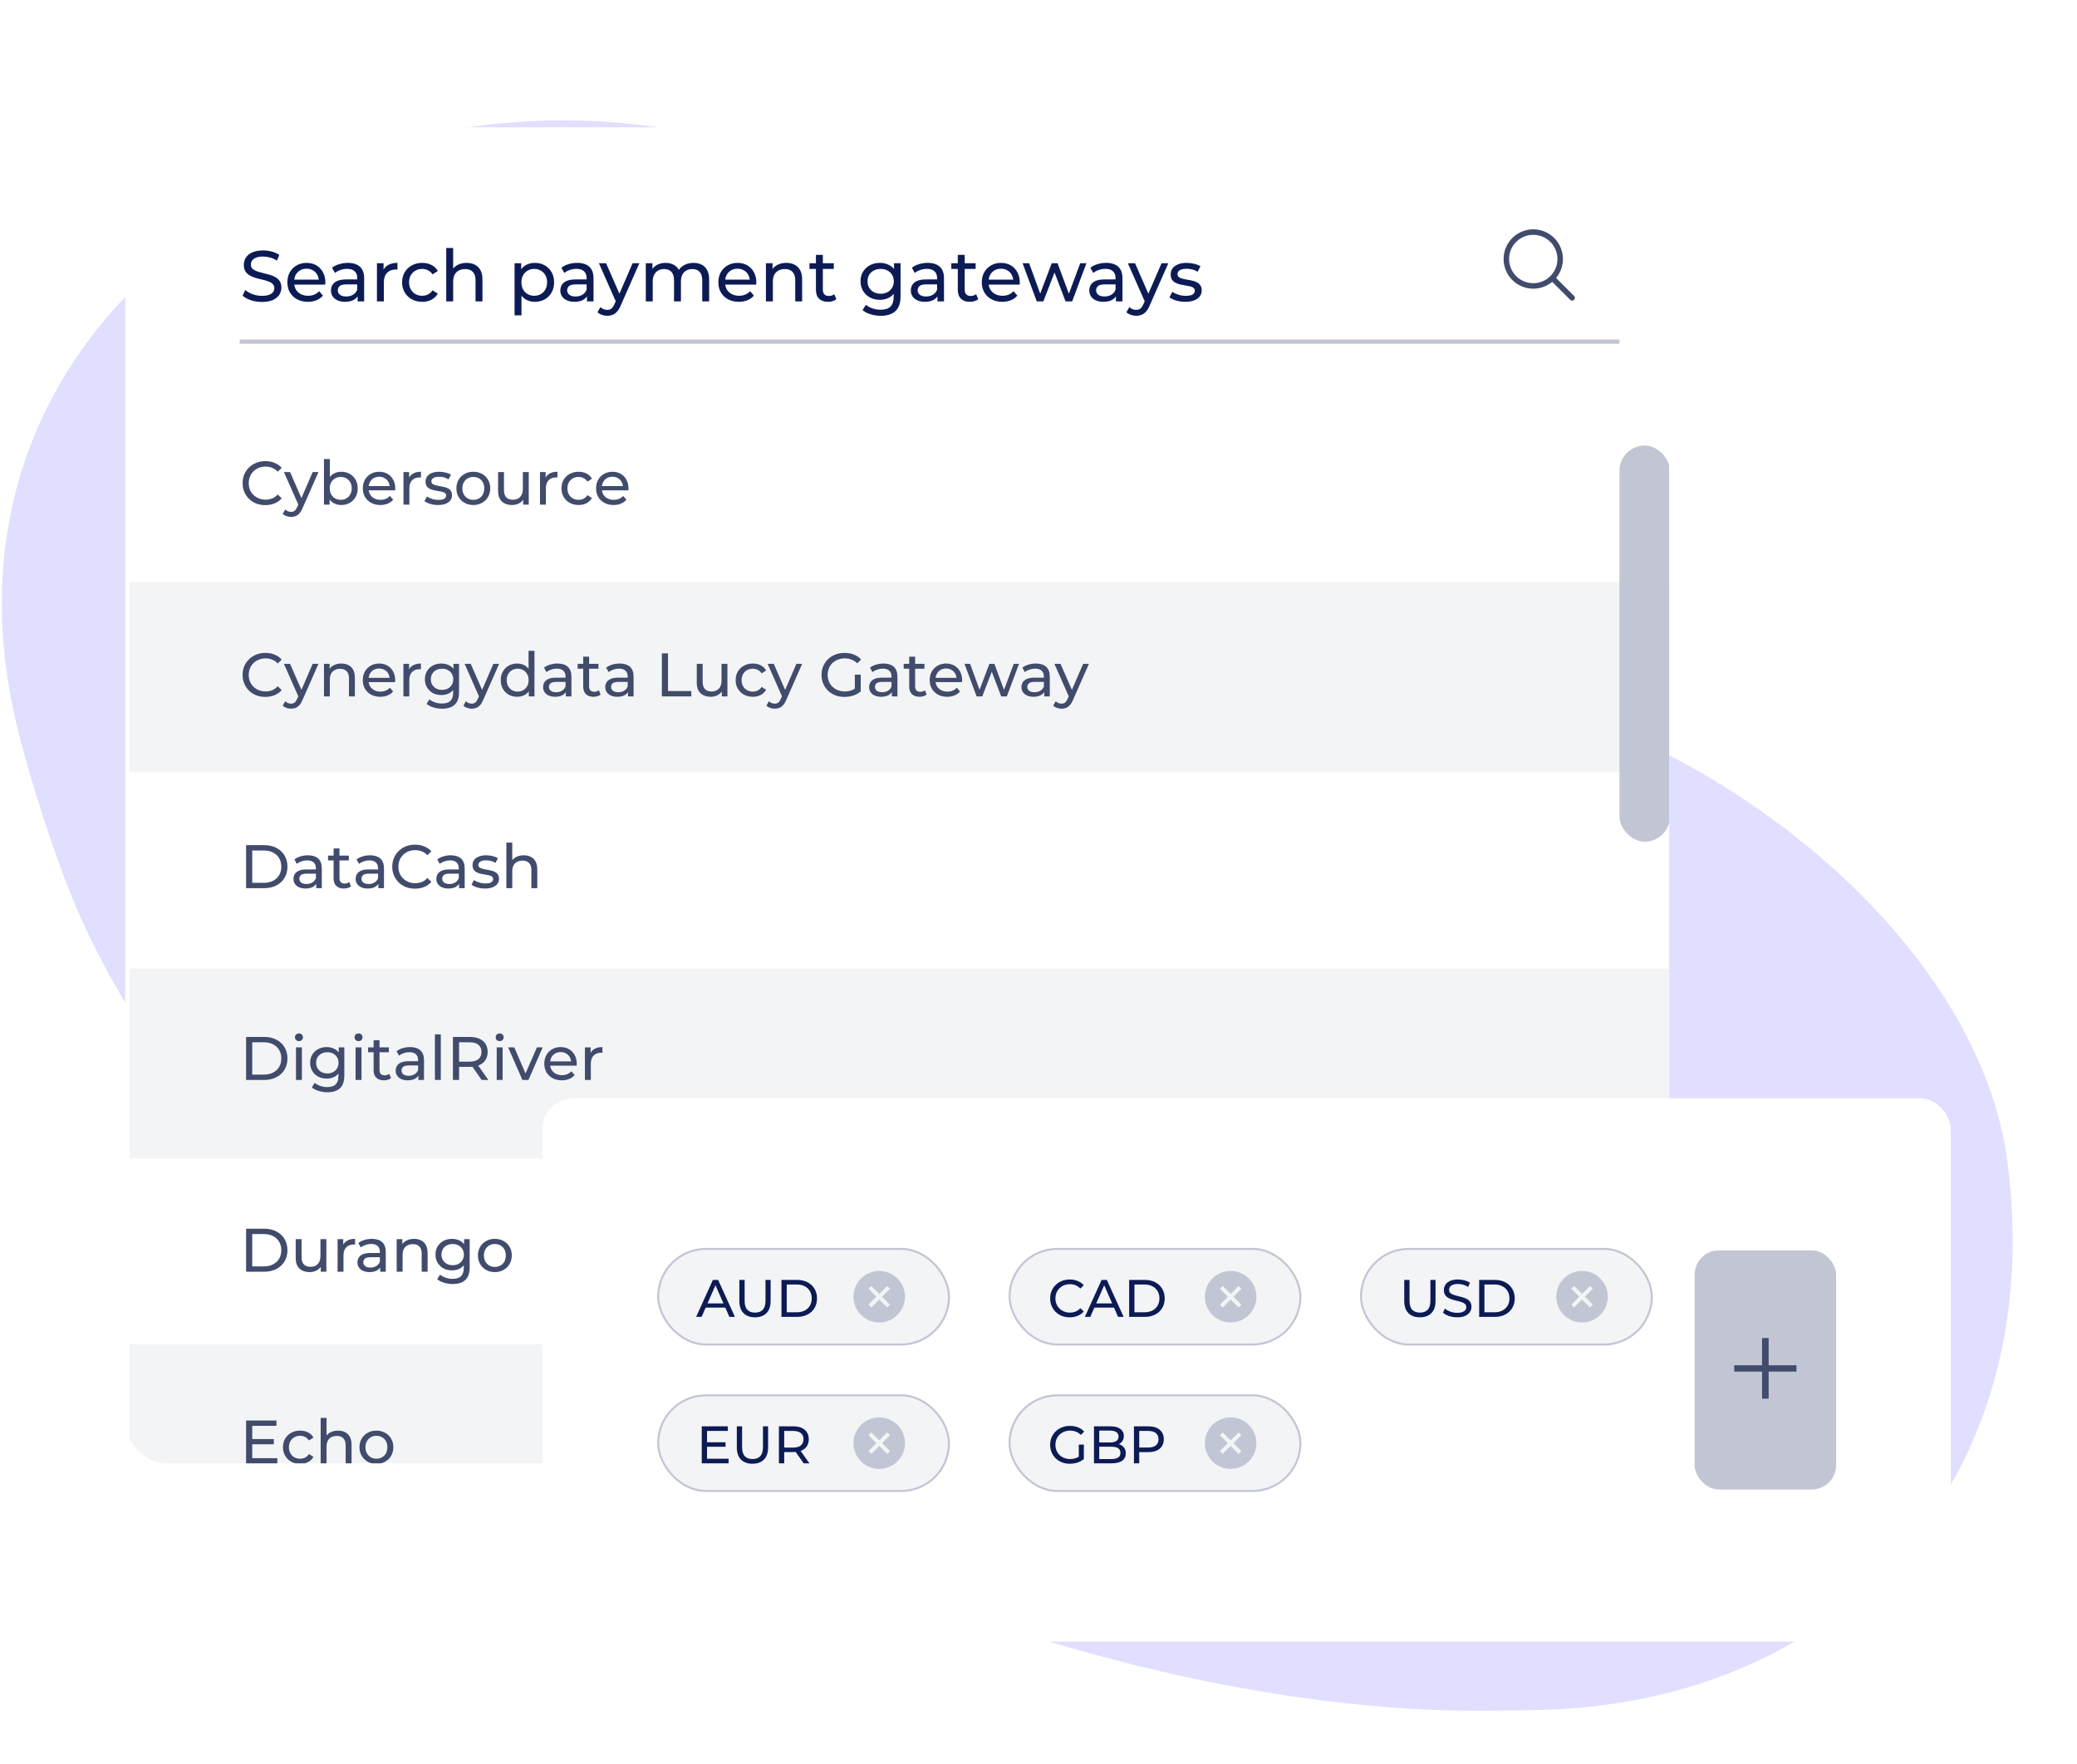 <svg width="669" height="568" viewBox="0 0 669 568" fill="none" xmlns="http://www.w3.org/2000/svg">
<path d="M324.764 100.614C207.936 -28.883 -40.135 58.567 6.312 237.252C10.431 253.099 15.382 268.364 20.666 282.507C77.371 434.283 314.654 553.405 481.7 550.944L493.749 550.766C595.301 549.27 659.866 474.502 646.537 373.835C638.712 314.737 579.612 259.233 518.051 234.215C456.535 209.216 384.83 167.191 324.764 100.614Z" fill="#E1DFFF"/>
<g filter="url(#filter0_dd_16514_31075)">
<g clip-path="url(#clip0_16514_31075)">
<rect x="40.342" y="30" width="497.297" height="430.276" rx="13.404" fill="white"/>
<path fill-rule="evenodd" clip-rule="evenodd" d="M488.555 64.472C490.127 63.422 491.974 62.861 493.864 62.861C496.398 62.861 498.828 63.868 500.62 65.66C502.411 67.452 503.418 69.882 503.418 72.416C503.418 74.306 502.858 76.153 501.808 77.724C501.624 78 501.426 78.265 501.215 78.519L507.014 84.317C507.359 84.662 507.359 85.221 507.014 85.566C506.669 85.911 506.11 85.911 505.765 85.566L499.966 79.768C499.233 80.376 498.41 80.875 497.52 81.243C495.774 81.966 493.853 82.156 492 81.787C490.146 81.418 488.444 80.508 487.108 79.172C485.771 77.836 484.861 76.133 484.493 74.28C484.124 72.427 484.313 70.505 485.036 68.76C485.76 67.014 486.984 65.521 488.555 64.472ZM493.864 64.628C492.323 64.628 490.818 65.085 489.537 65.94C488.256 66.796 487.258 68.012 486.668 69.436C486.079 70.859 485.925 72.425 486.225 73.935C486.526 75.446 487.267 76.834 488.357 77.923C489.446 79.012 490.834 79.754 492.344 80.054C493.855 80.355 495.421 80.201 496.844 79.611C498.267 79.022 499.484 78.024 500.339 76.743C501.195 75.462 501.652 73.956 501.652 72.416M493.864 64.628C495.929 64.628 497.91 65.448 499.371 66.909C500.831 68.37 501.652 70.35 501.652 72.416" fill="#414B6C"/>
<rect x="41.714" y="176.476" width="720.011" height="61.204" fill="#F3F4F6"/>
<rect x="41.714" y="300.949" width="720.011" height="61.204" fill="#F3F4F6"/>
<rect x="41.714" y="421.983" width="720.011" height="61.204" fill="#F3F4F6"/>
<path d="M85.462 151.68C84.407 151.68 83.43 151.509 82.533 151.166C81.649 150.809 80.877 150.315 80.218 149.681C79.571 149.035 79.063 148.283 78.694 147.425C78.324 146.568 78.139 145.624 78.139 144.595C78.139 143.566 78.324 142.622 78.694 141.765C79.063 140.907 79.578 140.162 80.237 139.528C80.897 138.882 81.669 138.387 82.553 138.044C83.45 137.688 84.427 137.51 85.482 137.51C86.551 137.51 87.534 137.694 88.431 138.064C89.341 138.42 90.113 138.954 90.747 139.667L89.46 140.914C88.932 140.36 88.339 139.951 87.679 139.687C87.019 139.41 86.313 139.271 85.561 139.271C84.783 139.271 84.057 139.403 83.384 139.667C82.725 139.931 82.15 140.3 81.662 140.775C81.174 141.25 80.791 141.818 80.514 142.477C80.251 143.124 80.119 143.83 80.119 144.595C80.119 145.36 80.251 146.073 80.514 146.732C80.791 147.379 81.174 147.94 81.662 148.415C82.15 148.89 82.725 149.259 83.384 149.523C84.057 149.787 84.783 149.919 85.561 149.919C86.313 149.919 87.019 149.787 87.679 149.523C88.339 149.246 88.932 148.824 89.46 148.256L90.747 149.503C90.113 150.216 89.341 150.757 88.431 151.126C87.534 151.496 86.544 151.68 85.462 151.68ZM93.748 155.48C93.247 155.48 92.758 155.395 92.284 155.223C91.808 155.065 91.4 154.827 91.056 154.51L91.868 153.085C92.132 153.336 92.422 153.528 92.739 153.659C93.055 153.791 93.392 153.857 93.748 153.857C94.21 153.857 94.593 153.739 94.896 153.501C95.2 153.264 95.483 152.841 95.747 152.234L96.4 150.79L96.598 150.552L100.715 141.032H102.575L97.489 152.571C97.185 153.31 96.842 153.89 96.46 154.313C96.09 154.735 95.681 155.032 95.233 155.203C94.784 155.388 94.289 155.48 93.748 155.48ZM96.242 151.858L91.452 141.032H93.431L97.508 150.374L96.242 151.858ZM109.91 151.641C109.012 151.641 108.201 151.443 107.475 151.047C106.763 150.638 106.195 150.038 105.773 149.246C105.364 148.454 105.16 147.465 105.16 146.277C105.16 145.09 105.371 144.1 105.793 143.309C106.228 142.517 106.802 141.923 107.515 141.527C108.241 141.131 109.039 140.934 109.91 140.934C110.939 140.934 111.849 141.158 112.641 141.606C113.433 142.055 114.059 142.682 114.521 143.487C114.983 144.278 115.214 145.208 115.214 146.277C115.214 147.346 114.983 148.283 114.521 149.088C114.059 149.892 113.433 150.519 112.641 150.968C111.849 151.416 110.939 151.641 109.91 151.641ZM104.348 151.522V136.837H106.248V143.823L106.05 146.257L106.169 148.692V151.522H104.348ZM109.751 149.978C110.424 149.978 111.025 149.827 111.552 149.523C112.093 149.22 112.516 148.791 112.819 148.237C113.136 147.669 113.294 147.016 113.294 146.277C113.294 145.525 113.136 144.879 112.819 144.338C112.516 143.784 112.093 143.355 111.552 143.051C111.025 142.748 110.424 142.596 109.751 142.596C109.092 142.596 108.491 142.748 107.95 143.051C107.423 143.355 107 143.784 106.684 144.338C106.38 144.879 106.228 145.525 106.228 146.277C106.228 147.016 106.38 147.669 106.684 148.237C107 148.791 107.423 149.22 107.95 149.523C108.491 149.827 109.092 149.978 109.751 149.978ZM122.51 151.641C121.388 151.641 120.399 151.41 119.541 150.948C118.697 150.486 118.037 149.853 117.562 149.048C117.1 148.243 116.869 147.32 116.869 146.277C116.869 145.235 117.093 144.311 117.542 143.506C118.004 142.702 118.631 142.075 119.422 141.626C120.227 141.164 121.131 140.934 122.134 140.934C123.15 140.934 124.047 141.158 124.825 141.606C125.604 142.055 126.211 142.688 126.646 143.506C127.095 144.311 127.319 145.255 127.319 146.337C127.319 146.416 127.312 146.508 127.299 146.614C127.299 146.719 127.293 146.818 127.279 146.911H118.354V145.545H126.29L125.518 146.02C125.531 145.347 125.393 144.747 125.102 144.219C124.812 143.691 124.41 143.282 123.895 142.992C123.394 142.688 122.807 142.537 122.134 142.537C121.474 142.537 120.887 142.688 120.372 142.992C119.858 143.282 119.455 143.698 119.165 144.239C118.875 144.766 118.73 145.373 118.73 146.06V146.376C118.73 147.075 118.888 147.702 119.205 148.256C119.534 148.797 119.99 149.22 120.57 149.523C121.151 149.827 121.817 149.978 122.569 149.978C123.189 149.978 123.75 149.873 124.251 149.662C124.766 149.45 125.215 149.134 125.597 148.712L126.646 149.939C126.171 150.493 125.577 150.915 124.865 151.205C124.166 151.496 123.381 151.641 122.51 151.641ZM129.957 151.522V141.032H131.778V143.882L131.6 143.17C131.89 142.444 132.379 141.89 133.065 141.507C133.751 141.125 134.595 140.934 135.598 140.934V142.774C135.519 142.761 135.44 142.754 135.36 142.754C135.294 142.754 135.228 142.754 135.163 142.754C134.147 142.754 133.342 143.058 132.748 143.665C132.154 144.272 131.857 145.149 131.857 146.297V151.522H129.957ZM141.064 151.641C140.193 151.641 139.362 151.522 138.57 151.284C137.792 151.047 137.178 150.757 136.73 150.414L137.521 148.909C137.97 149.213 138.524 149.47 139.184 149.681C139.843 149.892 140.516 149.998 141.202 149.998C142.086 149.998 142.72 149.873 143.102 149.622C143.498 149.371 143.696 149.022 143.696 148.573C143.696 148.243 143.577 147.986 143.34 147.801C143.102 147.616 142.786 147.478 142.39 147.386C142.007 147.293 141.578 147.214 141.104 147.148C140.629 147.069 140.154 146.977 139.679 146.871C139.204 146.752 138.768 146.594 138.372 146.396C137.976 146.185 137.66 145.901 137.422 145.545C137.185 145.176 137.066 144.687 137.066 144.08C137.066 143.447 137.244 142.893 137.6 142.418C137.957 141.943 138.458 141.58 139.105 141.329C139.764 141.065 140.543 140.934 141.44 140.934C142.126 140.934 142.819 141.019 143.518 141.191C144.231 141.349 144.811 141.58 145.26 141.884L144.448 143.388C143.973 143.071 143.478 142.853 142.964 142.735C142.449 142.616 141.935 142.556 141.42 142.556C140.589 142.556 139.969 142.695 139.56 142.972C139.151 143.236 138.946 143.579 138.946 144.001C138.946 144.357 139.065 144.635 139.302 144.832C139.553 145.017 139.87 145.162 140.252 145.268C140.648 145.373 141.084 145.466 141.559 145.545C142.034 145.611 142.509 145.703 142.984 145.822C143.459 145.928 143.887 146.079 144.27 146.277C144.666 146.475 144.983 146.752 145.22 147.108C145.471 147.465 145.596 147.94 145.596 148.533C145.596 149.167 145.411 149.714 145.042 150.176C144.673 150.638 144.151 151.001 143.478 151.265C142.806 151.515 142.001 151.641 141.064 151.641ZM152.463 151.641C151.408 151.641 150.471 151.41 149.653 150.948C148.835 150.486 148.188 149.853 147.713 149.048C147.238 148.23 147.001 147.306 147.001 146.277C147.001 145.235 147.238 144.311 147.713 143.506C148.188 142.702 148.835 142.075 149.653 141.626C150.471 141.164 151.408 140.934 152.463 140.934C153.506 140.934 154.436 141.164 155.254 141.626C156.085 142.075 156.732 142.702 157.193 143.506C157.668 144.298 157.906 145.222 157.906 146.277C157.906 147.32 157.668 148.243 157.193 149.048C156.732 149.853 156.085 150.486 155.254 150.948C154.436 151.41 153.506 151.641 152.463 151.641ZM152.463 149.978C153.136 149.978 153.737 149.827 154.264 149.523C154.805 149.22 155.228 148.791 155.531 148.237C155.834 147.669 155.986 147.016 155.986 146.277C155.986 145.525 155.834 144.879 155.531 144.338C155.228 143.784 154.805 143.355 154.264 143.051C153.737 142.748 153.136 142.596 152.463 142.596C151.79 142.596 151.19 142.748 150.662 143.051C150.135 143.355 149.712 143.784 149.396 144.338C149.079 144.879 148.921 145.525 148.921 146.277C148.921 147.016 149.079 147.669 149.396 148.237C149.712 148.791 150.135 149.22 150.662 149.523C151.19 149.827 151.79 149.978 152.463 149.978ZM164.947 151.641C164.05 151.641 163.258 151.476 162.572 151.146C161.899 150.816 161.371 150.315 160.989 149.642C160.619 148.956 160.435 148.098 160.435 147.069V141.032H162.335V146.851C162.335 147.88 162.579 148.652 163.067 149.167C163.568 149.681 164.268 149.939 165.165 149.939C165.825 149.939 166.398 149.807 166.887 149.543C167.375 149.266 167.751 148.87 168.015 148.355C168.279 147.828 168.411 147.194 168.411 146.455V141.032H170.311V151.522H168.51V148.692L168.806 149.444C168.463 150.143 167.949 150.684 167.263 151.067C166.577 151.449 165.805 151.641 164.947 151.641ZM173.928 151.522V141.032H175.748V143.882L175.57 143.17C175.861 142.444 176.349 141.89 177.035 141.507C177.721 141.125 178.565 140.934 179.568 140.934V142.774C179.489 142.761 179.41 142.754 179.331 142.754C179.265 142.754 179.199 142.754 179.133 142.754C178.117 142.754 177.312 143.058 176.718 143.665C176.124 144.272 175.828 145.149 175.828 146.297V151.522H173.928ZM186.385 151.641C185.316 151.641 184.36 151.41 183.515 150.948C182.684 150.486 182.031 149.853 181.556 149.048C181.081 148.243 180.844 147.32 180.844 146.277C180.844 145.235 181.081 144.311 181.556 143.506C182.031 142.702 182.684 142.075 183.515 141.626C184.36 141.164 185.316 140.934 186.385 140.934C187.335 140.934 188.18 141.125 188.918 141.507C189.671 141.877 190.251 142.431 190.66 143.17L189.215 144.1C188.872 143.586 188.45 143.21 187.949 142.972C187.46 142.721 186.933 142.596 186.365 142.596C185.679 142.596 185.066 142.748 184.525 143.051C183.984 143.355 183.555 143.784 183.238 144.338C182.922 144.879 182.763 145.525 182.763 146.277C182.763 147.029 182.922 147.682 183.238 148.237C183.555 148.791 183.984 149.22 184.525 149.523C185.066 149.827 185.679 149.978 186.365 149.978C186.933 149.978 187.46 149.859 187.949 149.622C188.45 149.371 188.872 148.989 189.215 148.474L190.66 149.384C190.251 150.11 189.671 150.671 188.918 151.067C188.18 151.449 187.335 151.641 186.385 151.641ZM197.636 151.641C196.515 151.641 195.525 151.41 194.667 150.948C193.823 150.486 193.163 149.853 192.688 149.048C192.226 148.243 191.996 147.32 191.996 146.277C191.996 145.235 192.22 144.311 192.668 143.506C193.13 142.702 193.757 142.075 194.549 141.626C195.353 141.164 196.257 140.934 197.26 140.934C198.276 140.934 199.173 141.158 199.952 141.606C200.73 142.055 201.337 142.688 201.773 143.506C202.221 144.311 202.445 145.255 202.445 146.337C202.445 146.416 202.439 146.508 202.426 146.614C202.426 146.719 202.419 146.818 202.406 146.911H193.48V145.545H201.416L200.644 146.02C200.658 145.347 200.519 144.747 200.229 144.219C199.939 143.691 199.536 143.282 199.022 142.992C198.52 142.688 197.933 142.537 197.26 142.537C196.6 142.537 196.013 142.688 195.499 142.992C194.984 143.282 194.582 143.698 194.291 144.239C194.001 144.766 193.856 145.373 193.856 146.06V146.376C193.856 147.075 194.014 147.702 194.331 148.256C194.661 148.797 195.116 149.22 195.697 149.523C196.277 149.827 196.943 149.978 197.695 149.978C198.316 149.978 198.876 149.873 199.378 149.662C199.892 149.45 200.341 149.134 200.724 148.712L201.773 149.939C201.298 150.493 200.704 150.915 199.991 151.205C199.292 151.496 198.507 151.641 197.636 151.641Z" fill="#414B6C"/>
<path d="M84.353 86.249C83.117 86.249 81.935 86.064 80.806 85.693C79.678 85.307 78.789 84.812 78.14 84.209L78.998 82.401C79.616 82.942 80.404 83.39 81.363 83.746C82.321 84.101 83.318 84.279 84.353 84.279C85.296 84.279 86.061 84.171 86.649 83.954C87.236 83.738 87.669 83.444 87.947 83.073C88.225 82.687 88.364 82.254 88.364 81.775C88.364 81.218 88.179 80.77 87.808 80.43C87.453 80.09 86.981 79.82 86.394 79.619C85.822 79.402 85.188 79.217 84.493 79.062C83.797 78.908 83.094 78.73 82.383 78.529C81.687 78.313 81.046 78.042 80.459 77.718C79.887 77.393 79.423 76.96 79.067 76.419C78.712 75.863 78.534 75.152 78.534 74.286C78.534 73.451 78.751 72.686 79.183 71.991C79.632 71.28 80.312 70.716 81.224 70.298C82.151 69.866 83.326 69.649 84.748 69.649C85.691 69.649 86.626 69.773 87.553 70.02C88.48 70.267 89.284 70.623 89.964 71.087L89.199 72.942C88.504 72.478 87.769 72.145 86.996 71.945C86.224 71.728 85.474 71.62 84.748 71.62C83.836 71.62 83.086 71.736 82.499 71.968C81.911 72.2 81.479 72.509 81.2 72.895C80.938 73.281 80.806 73.714 80.806 74.193C80.806 74.765 80.984 75.221 81.34 75.561C81.71 75.901 82.182 76.172 82.754 76.373C83.341 76.574 83.983 76.759 84.678 76.929C85.374 77.084 86.069 77.261 86.765 77.463C87.476 77.663 88.117 77.926 88.689 78.251C89.276 78.575 89.748 79.008 90.103 79.549C90.459 80.09 90.636 80.786 90.636 81.636C90.636 82.455 90.412 83.22 89.964 83.931C89.516 84.626 88.82 85.191 87.878 85.624C86.95 86.041 85.775 86.249 84.353 86.249ZM99.171 86.203C97.857 86.203 96.698 85.933 95.693 85.392C94.704 84.851 93.931 84.109 93.374 83.166C92.834 82.223 92.563 81.141 92.563 79.92C92.563 78.699 92.826 77.617 93.351 76.674C93.892 75.731 94.626 74.997 95.554 74.472C96.497 73.931 97.555 73.66 98.73 73.66C99.92 73.66 100.971 73.923 101.883 74.448C102.795 74.974 103.506 75.716 104.016 76.674C104.542 77.617 104.805 78.722 104.805 79.99C104.805 80.082 104.797 80.191 104.781 80.314C104.781 80.438 104.774 80.554 104.758 80.662H94.302V79.062H103.599L102.695 79.619C102.71 78.83 102.548 78.127 102.208 77.509C101.868 76.891 101.396 76.411 100.794 76.071C100.206 75.716 99.518 75.538 98.73 75.538C97.957 75.538 97.269 75.716 96.667 76.071C96.064 76.411 95.593 76.898 95.252 77.532C94.912 78.15 94.742 78.861 94.742 79.665V80.036C94.742 80.855 94.928 81.589 95.299 82.239C95.685 82.872 96.219 83.367 96.899 83.722C97.579 84.078 98.359 84.256 99.24 84.256C99.967 84.256 100.624 84.132 101.211 83.885C101.814 83.637 102.339 83.266 102.787 82.772L104.016 84.209C103.46 84.858 102.764 85.353 101.93 85.693C101.11 86.033 100.191 86.203 99.171 86.203ZM115.183 86.064V83.467L115.067 82.98V78.552C115.067 77.609 114.789 76.883 114.233 76.373C113.692 75.847 112.873 75.585 111.775 75.585C111.049 75.585 110.338 75.708 109.642 75.956C108.947 76.187 108.359 76.504 107.88 76.906L106.953 75.237C107.586 74.727 108.344 74.34 109.225 74.078C110.121 73.799 111.056 73.66 112.03 73.66C113.715 73.66 115.013 74.07 115.925 74.889C116.837 75.708 117.293 76.96 117.293 78.645V86.064H115.183ZM111.149 86.203C110.237 86.203 109.433 86.049 108.738 85.739C108.058 85.43 107.532 85.005 107.161 84.464C106.79 83.908 106.605 83.282 106.605 82.586C106.605 81.922 106.76 81.319 107.069 80.778C107.393 80.237 107.911 79.804 108.622 79.48C109.348 79.155 110.322 78.993 111.543 78.993H115.438V80.592H111.636C110.523 80.592 109.774 80.778 109.387 81.149C109.001 81.52 108.807 81.968 108.807 82.493C108.807 83.096 109.047 83.583 109.526 83.954C110.005 84.31 110.67 84.487 111.52 84.487C112.355 84.487 113.081 84.302 113.699 83.931C114.333 83.56 114.789 83.019 115.067 82.308L115.508 83.838C115.214 84.565 114.696 85.144 113.954 85.577C113.213 85.994 112.277 86.203 111.149 86.203ZM121.412 86.064V73.776H123.545V77.115L123.336 76.28C123.676 75.43 124.248 74.781 125.052 74.332C125.856 73.884 126.845 73.66 128.02 73.66V75.816C127.927 75.801 127.834 75.793 127.741 75.793C127.664 75.793 127.587 75.793 127.51 75.793C126.319 75.793 125.377 76.149 124.681 76.86C123.985 77.571 123.638 78.599 123.638 79.943V86.064H121.412ZM136.005 86.203C134.753 86.203 133.633 85.933 132.643 85.392C131.67 84.851 130.905 84.109 130.348 83.166C129.792 82.223 129.514 81.141 129.514 79.92C129.514 78.699 129.792 77.617 130.348 76.674C130.905 75.731 131.67 74.997 132.643 74.472C133.633 73.931 134.753 73.66 136.005 73.66C137.118 73.66 138.107 73.884 138.973 74.332C139.854 74.765 140.534 75.415 141.013 76.28L139.321 77.37C138.919 76.767 138.424 76.326 137.837 76.048C137.265 75.754 136.647 75.608 135.982 75.608C135.178 75.608 134.46 75.785 133.826 76.141C133.192 76.496 132.69 76.999 132.319 77.648C131.948 78.282 131.762 79.039 131.762 79.92C131.762 80.801 131.948 81.566 132.319 82.215C132.69 82.865 133.192 83.367 133.826 83.722C134.46 84.078 135.178 84.256 135.982 84.256C136.647 84.256 137.265 84.117 137.837 83.838C138.424 83.545 138.919 83.096 139.321 82.493L141.013 83.56C140.534 84.41 139.854 85.067 138.973 85.531C138.107 85.979 137.118 86.203 136.005 86.203ZM150.297 73.66C151.302 73.66 152.183 73.853 152.941 74.24C153.713 74.626 154.316 75.214 154.749 76.002C155.182 76.79 155.398 77.787 155.398 78.993V86.064H153.172V79.248C153.172 78.058 152.879 77.161 152.291 76.558C151.719 75.956 150.908 75.654 149.857 75.654C149.069 75.654 148.381 75.809 147.794 76.118C147.206 76.427 146.75 76.883 146.426 77.486C146.116 78.088 145.962 78.838 145.962 79.735V86.064H143.736V68.861H145.962V77.091L145.521 76.21C145.923 75.407 146.542 74.781 147.376 74.332C148.211 73.884 149.185 73.66 150.297 73.66ZM172.258 86.203C171.238 86.203 170.303 85.971 169.453 85.507C168.618 85.028 167.946 84.325 167.436 83.398C166.941 82.47 166.694 81.311 166.694 79.92C166.694 78.529 166.934 77.37 167.413 76.442C167.907 75.515 168.572 74.819 169.407 74.356C170.257 73.892 171.207 73.66 172.258 73.66C173.464 73.66 174.53 73.923 175.458 74.448C176.385 74.974 177.119 75.708 177.66 76.651C178.201 77.578 178.472 78.668 178.472 79.92C178.472 81.172 178.201 82.269 177.66 83.212C177.119 84.155 176.385 84.889 175.458 85.415C174.53 85.94 173.464 86.203 172.258 86.203ZM165.743 90.562V73.776H167.876V77.091L167.737 79.943L167.969 82.795V90.562H165.743ZM172.073 84.256C172.861 84.256 173.564 84.078 174.183 83.722C174.816 83.367 175.311 82.865 175.666 82.215C176.037 81.551 176.223 80.786 176.223 79.92C176.223 79.039 176.037 78.282 175.666 77.648C175.311 76.999 174.816 76.496 174.183 76.141C173.564 75.785 172.861 75.608 172.073 75.608C171.3 75.608 170.597 75.785 169.963 76.141C169.345 76.496 168.85 76.999 168.479 77.648C168.124 78.282 167.946 79.039 167.946 79.92C167.946 80.786 168.124 81.551 168.479 82.215C168.85 82.865 169.345 83.367 169.963 83.722C170.597 84.078 171.3 84.256 172.073 84.256ZM189.062 86.064V83.467L188.946 82.98V78.552C188.946 77.609 188.667 76.883 188.111 76.373C187.57 75.847 186.751 75.585 185.653 75.585C184.927 75.585 184.216 75.708 183.52 75.956C182.825 76.187 182.238 76.504 181.758 76.906L180.831 75.237C181.465 74.727 182.222 74.34 183.103 74.078C184 73.799 184.935 73.66 185.908 73.66C187.593 73.66 188.892 74.07 189.804 74.889C190.715 75.708 191.171 76.96 191.171 78.645V86.064H189.062ZM185.027 86.203C184.116 86.203 183.312 86.049 182.616 85.739C181.936 85.43 181.411 85.005 181.04 84.464C180.669 83.908 180.483 83.282 180.483 82.586C180.483 81.922 180.638 81.319 180.947 80.778C181.272 80.237 181.789 79.804 182.5 79.48C183.227 79.155 184.201 78.993 185.422 78.993H189.317V80.592H185.514C184.401 80.592 183.652 80.778 183.265 81.149C182.879 81.52 182.686 81.968 182.686 82.493C182.686 83.096 182.925 83.583 183.405 83.954C183.884 84.31 184.548 84.487 185.398 84.487C186.233 84.487 186.96 84.302 187.578 83.931C188.211 83.56 188.667 83.019 188.946 82.308L189.386 83.838C189.093 84.565 188.575 85.144 187.833 85.577C187.091 85.994 186.156 86.203 185.027 86.203ZM195.597 90.701C195.01 90.701 194.438 90.6 193.881 90.4C193.325 90.214 192.846 89.936 192.444 89.565L193.395 87.896C193.704 88.189 194.044 88.413 194.415 88.568C194.786 88.722 195.18 88.8 195.597 88.8C196.138 88.8 196.586 88.661 196.942 88.382C197.297 88.104 197.63 87.61 197.939 86.899L198.704 85.206L198.936 84.928L203.758 73.776H205.937L199.979 87.293C199.624 88.158 199.222 88.838 198.773 89.333C198.341 89.828 197.861 90.175 197.336 90.376C196.81 90.593 196.231 90.701 195.597 90.701ZM198.518 86.458L192.908 73.776H195.226L200.002 84.719L198.518 86.458ZM223.386 73.66C224.375 73.66 225.249 73.853 226.006 74.24C226.763 74.626 227.351 75.214 227.768 76.002C228.201 76.79 228.417 77.787 228.417 78.993V86.064H226.191V79.248C226.191 78.058 225.913 77.161 225.357 76.558C224.8 75.956 224.02 75.654 223.015 75.654C222.273 75.654 221.624 75.809 221.068 76.118C220.511 76.427 220.078 76.883 219.769 77.486C219.476 78.088 219.329 78.838 219.329 79.735V86.064H217.103V79.248C217.103 78.058 216.825 77.161 216.268 76.558C215.727 75.956 214.947 75.654 213.927 75.654C213.2 75.654 212.559 75.809 212.002 76.118C211.446 76.427 211.013 76.883 210.704 77.486C210.395 78.088 210.24 78.838 210.24 79.735V86.064H208.015V73.776H210.148V77.045L209.8 76.21C210.186 75.407 210.781 74.781 211.585 74.332C212.389 73.884 213.324 73.66 214.39 73.66C215.565 73.66 216.578 73.954 217.428 74.541C218.278 75.113 218.834 75.986 219.097 77.161L218.193 76.79C218.564 75.847 219.213 75.09 220.14 74.518C221.068 73.946 222.15 73.66 223.386 73.66ZM237.984 86.203C236.67 86.203 235.511 85.933 234.506 85.392C233.517 84.851 232.744 84.109 232.188 83.166C231.647 82.223 231.376 81.141 231.376 79.92C231.376 78.699 231.639 77.617 232.165 76.674C232.706 75.731 233.44 74.997 234.367 74.472C235.31 73.931 236.369 73.66 237.544 73.66C238.734 73.66 239.785 73.923 240.697 74.448C241.609 74.974 242.32 75.716 242.83 76.674C243.355 77.617 243.618 78.722 243.618 79.99C243.618 80.082 243.61 80.191 243.595 80.314C243.595 80.438 243.587 80.554 243.572 80.662H233.115V79.062H242.412L241.508 79.619C241.524 78.83 241.361 78.127 241.021 77.509C240.681 76.891 240.21 76.411 239.607 76.071C239.02 75.716 238.332 75.538 237.544 75.538C236.771 75.538 236.083 75.716 235.48 76.071C234.877 76.411 234.406 76.898 234.066 77.532C233.726 78.15 233.556 78.861 233.556 79.665V80.036C233.556 80.855 233.741 81.589 234.112 82.239C234.499 82.872 235.032 83.367 235.712 83.722C236.392 84.078 237.173 84.256 238.054 84.256C238.78 84.256 239.437 84.132 240.024 83.885C240.627 83.637 241.153 83.266 241.601 82.772L242.83 84.209C242.273 84.858 241.578 85.353 240.743 85.693C239.924 86.033 239.004 86.203 237.984 86.203ZM253.27 73.66C254.274 73.66 255.155 73.853 255.913 74.24C256.686 74.626 257.288 75.214 257.721 76.002C258.154 76.79 258.37 77.787 258.37 78.993V86.064H256.145V79.248C256.145 78.058 255.851 77.161 255.264 76.558C254.692 75.956 253.88 75.654 252.829 75.654C252.041 75.654 251.353 75.809 250.766 76.118C250.178 76.427 249.723 76.883 249.398 77.486C249.089 78.088 248.934 78.838 248.934 79.735V86.064H246.709V73.776H248.842V77.091L248.494 76.21C248.896 75.407 249.514 74.781 250.349 74.332C251.183 73.884 252.157 73.66 253.27 73.66ZM266.709 86.203C265.473 86.203 264.514 85.871 263.834 85.206C263.154 84.541 262.814 83.591 262.814 82.354V71.087H265.04V82.262C265.04 82.926 265.202 83.436 265.527 83.792C265.867 84.147 266.346 84.325 266.964 84.325C267.66 84.325 268.239 84.132 268.703 83.746L269.398 85.345C269.058 85.639 268.649 85.855 268.17 85.994C267.706 86.133 267.219 86.203 266.709 86.203ZM260.727 75.608V73.776H268.564V75.608H260.727ZM283.695 90.701C282.566 90.701 281.469 90.539 280.402 90.214C279.351 89.905 278.493 89.457 277.829 88.869L278.895 87.154C279.467 87.648 280.17 88.035 281.005 88.313C281.84 88.606 282.713 88.753 283.625 88.753C285.078 88.753 286.144 88.413 286.824 87.733C287.505 87.053 287.845 86.018 287.845 84.626V82.03L288.076 79.596L287.96 77.138V73.776H290.07V84.395C290.07 86.559 289.529 88.151 288.447 89.171C287.365 90.191 285.781 90.701 283.695 90.701ZM283.416 85.554C282.226 85.554 281.16 85.307 280.217 84.812C279.289 84.302 278.548 83.599 277.991 82.702C277.45 81.806 277.18 80.77 277.18 79.596C277.18 78.405 277.45 77.37 277.991 76.489C278.548 75.592 279.289 74.897 280.217 74.402C281.16 73.907 282.226 73.66 283.416 73.66C284.467 73.66 285.426 73.877 286.291 74.309C287.157 74.727 287.845 75.376 288.355 76.257C288.88 77.138 289.143 78.251 289.143 79.596C289.143 80.925 288.88 82.03 288.355 82.911C287.845 83.792 287.157 84.457 286.291 84.905C285.426 85.338 284.467 85.554 283.416 85.554ZM283.671 83.606C284.491 83.606 285.217 83.436 285.851 83.096C286.484 82.756 286.979 82.285 287.335 81.682C287.705 81.079 287.891 80.384 287.891 79.596C287.891 78.807 287.705 78.112 287.335 77.509C286.979 76.906 286.484 76.442 285.851 76.118C285.217 75.778 284.491 75.608 283.671 75.608C282.852 75.608 282.118 75.778 281.469 76.118C280.835 76.442 280.333 76.906 279.962 77.509C279.606 78.112 279.429 78.807 279.429 79.596C279.429 80.384 279.606 81.079 279.962 81.682C280.333 82.285 280.835 82.756 281.469 83.096C282.118 83.436 282.852 83.606 283.671 83.606ZM301.951 86.064V83.467L301.835 82.98V78.552C301.835 77.609 301.557 76.883 301 76.373C300.459 75.847 299.64 75.585 298.543 75.585C297.816 75.585 297.105 75.708 296.41 75.956C295.714 76.187 295.127 76.504 294.648 76.906L293.72 75.237C294.354 74.727 295.111 74.34 295.992 74.078C296.889 73.799 297.824 73.66 298.798 73.66C300.482 73.66 301.781 74.07 302.693 74.889C303.605 75.708 304.061 76.96 304.061 78.645V86.064H301.951ZM297.917 86.203C297.005 86.203 296.201 86.049 295.505 85.739C294.825 85.43 294.3 85.005 293.929 84.464C293.558 83.908 293.372 83.282 293.372 82.586C293.372 81.922 293.527 81.319 293.836 80.778C294.161 80.237 294.679 79.804 295.39 79.48C296.116 79.155 297.09 78.993 298.311 78.993H302.206V80.592H298.404C297.291 80.592 296.541 80.778 296.155 81.149C295.768 81.52 295.575 81.968 295.575 82.493C295.575 83.096 295.815 83.583 296.294 83.954C296.773 84.31 297.438 84.487 298.288 84.487C299.122 84.487 299.849 84.302 300.467 83.931C301.101 83.56 301.557 83.019 301.835 82.308L302.275 83.838C301.982 84.565 301.464 85.144 300.722 85.577C299.98 85.994 299.045 86.203 297.917 86.203ZM312.399 86.203C311.163 86.203 310.204 85.871 309.524 85.206C308.844 84.541 308.504 83.591 308.504 82.354V71.087H310.73V82.262C310.73 82.926 310.892 83.436 311.217 83.792C311.557 84.147 312.036 84.325 312.654 84.325C313.35 84.325 313.929 84.132 314.393 83.746L315.088 85.345C314.748 85.639 314.339 85.855 313.86 85.994C313.396 86.133 312.909 86.203 312.399 86.203ZM306.417 75.608V73.776H314.254V75.608H306.417ZM322.843 86.203C321.53 86.203 320.37 85.933 319.366 85.392C318.376 84.851 317.604 84.109 317.047 83.166C316.506 82.223 316.236 81.141 316.236 79.92C316.236 78.699 316.499 77.617 317.024 76.674C317.565 75.731 318.299 74.997 319.227 74.472C320.169 73.931 321.228 73.66 322.403 73.66C323.593 73.66 324.644 73.923 325.556 74.448C326.468 74.974 327.179 75.716 327.689 76.674C328.214 77.617 328.477 78.722 328.477 79.99C328.477 80.082 328.47 80.191 328.454 80.314C328.454 80.438 328.446 80.554 328.431 80.662H317.975V79.062H327.272L326.367 79.619C326.383 78.83 326.221 78.127 325.881 77.509C325.541 76.891 325.069 76.411 324.466 76.071C323.879 75.716 323.191 75.538 322.403 75.538C321.63 75.538 320.942 75.716 320.339 76.071C319.737 76.411 319.265 76.898 318.925 77.532C318.585 78.15 318.415 78.861 318.415 79.665V80.036C318.415 80.855 318.601 81.589 318.972 82.239C319.358 82.872 319.891 83.367 320.571 83.722C321.251 84.078 322.032 84.256 322.913 84.256C323.639 84.256 324.296 84.132 324.884 83.885C325.486 83.637 326.012 83.266 326.46 82.772L327.689 84.209C327.133 84.858 326.437 85.353 325.602 85.693C324.783 86.033 323.864 86.203 322.843 86.203ZM333.938 86.064L329.371 73.776H331.481L335.538 84.905H334.541L338.761 73.776H340.638L344.765 84.905H343.792L347.942 73.776H349.936L345.345 86.064H343.212L339.34 75.909H339.989L336.071 86.064H333.938ZM359.437 86.064V83.467L359.321 82.98V78.552C359.321 77.609 359.043 76.883 358.486 76.373C357.945 75.847 357.126 75.585 356.029 75.585C355.302 75.585 354.591 75.708 353.896 75.956C353.2 76.187 352.613 76.504 352.134 76.906L351.206 75.237C351.84 74.727 352.597 74.34 353.478 74.078C354.375 73.799 355.31 73.66 356.284 73.66C357.969 73.66 359.267 74.07 360.179 74.889C361.091 75.708 361.547 76.96 361.547 78.645V86.064H359.437ZM355.403 86.203C354.491 86.203 353.687 86.049 352.992 85.739C352.311 85.43 351.786 85.005 351.415 84.464C351.044 83.908 350.859 83.282 350.859 82.586C350.859 81.922 351.013 81.319 351.322 80.778C351.647 80.237 352.165 79.804 352.876 79.48C353.602 79.155 354.576 78.993 355.797 78.993H359.692V80.592H355.89C354.777 80.592 354.027 80.778 353.641 81.149C353.254 81.52 353.061 81.968 353.061 82.493C353.061 83.096 353.301 83.583 353.78 83.954C354.259 84.31 354.924 84.487 355.774 84.487C356.608 84.487 357.335 84.302 357.953 83.931C358.587 83.56 359.043 83.019 359.321 82.308L359.761 83.838C359.468 84.565 358.95 85.144 358.208 85.577C357.466 85.994 356.531 86.203 355.403 86.203ZM365.972 90.701C365.385 90.701 364.813 90.6 364.257 90.4C363.7 90.214 363.221 89.936 362.819 89.565L363.77 87.896C364.079 88.189 364.419 88.413 364.79 88.568C365.161 88.722 365.555 88.8 365.972 88.8C366.513 88.8 366.962 88.661 367.317 88.382C367.673 88.104 368.005 87.61 368.314 86.899L369.079 85.206L369.311 84.928L374.133 73.776H376.313L370.354 87.293C369.999 88.158 369.597 88.838 369.149 89.333C368.716 89.828 368.237 90.175 367.711 90.376C367.186 90.593 366.606 90.701 365.972 90.701ZM368.894 86.458L363.283 73.776H365.601L370.377 84.719L368.894 86.458ZM381.756 86.203C380.735 86.203 379.762 86.064 378.834 85.786C377.922 85.507 377.204 85.168 376.678 84.766L377.605 83.004C378.131 83.359 378.78 83.66 379.553 83.908C380.326 84.155 381.114 84.279 381.918 84.279C382.953 84.279 383.695 84.132 384.144 83.838C384.607 83.545 384.839 83.135 384.839 82.609C384.839 82.223 384.7 81.922 384.422 81.705C384.144 81.489 383.773 81.327 383.309 81.218C382.861 81.11 382.358 81.017 381.802 80.94C381.245 80.847 380.689 80.739 380.133 80.616C379.576 80.477 379.066 80.291 378.602 80.059C378.139 79.812 377.768 79.48 377.49 79.062C377.211 78.629 377.072 78.058 377.072 77.347C377.072 76.605 377.281 75.956 377.698 75.399C378.116 74.843 378.703 74.418 379.46 74.124C380.233 73.815 381.145 73.66 382.196 73.66C383 73.66 383.811 73.761 384.63 73.962C385.465 74.147 386.145 74.418 386.671 74.773L385.72 76.535C385.164 76.164 384.584 75.909 383.981 75.77C383.378 75.631 382.776 75.561 382.173 75.561C381.199 75.561 380.473 75.724 379.993 76.048C379.514 76.357 379.275 76.759 379.275 77.254C379.275 77.671 379.414 77.996 379.692 78.228C379.986 78.444 380.357 78.614 380.805 78.738C381.269 78.861 381.779 78.969 382.335 79.062C382.892 79.139 383.448 79.248 384.004 79.387C384.561 79.51 385.063 79.688 385.511 79.92C385.975 80.152 386.346 80.477 386.624 80.894C386.918 81.311 387.065 81.868 387.065 82.563C387.065 83.305 386.848 83.946 386.416 84.487C385.983 85.028 385.372 85.453 384.584 85.763C383.796 86.056 382.853 86.203 381.756 86.203Z" fill="#0C1B54"/>
<path d="M85.462 213.443C84.407 213.443 83.43 213.271 82.533 212.928C81.649 212.572 80.877 212.077 80.218 211.444C79.571 210.798 79.063 210.045 78.694 209.188C78.324 208.33 78.139 207.387 78.139 206.358C78.139 205.329 78.324 204.385 78.694 203.527C79.063 202.67 79.578 201.924 80.237 201.291C80.897 200.645 81.669 200.15 82.553 199.807C83.45 199.45 84.427 199.272 85.482 199.272C86.551 199.272 87.534 199.457 88.431 199.826C89.341 200.183 90.113 200.717 90.747 201.43L89.46 202.676C88.932 202.122 88.339 201.713 87.679 201.449C87.019 201.172 86.313 201.034 85.561 201.034C84.783 201.034 84.057 201.166 83.384 201.43C82.725 201.693 82.15 202.063 81.662 202.538C81.174 203.013 80.791 203.58 80.514 204.24C80.251 204.886 80.119 205.592 80.119 206.358C80.119 207.123 80.251 207.835 80.514 208.495C80.791 209.142 81.174 209.702 81.662 210.177C82.15 210.652 82.725 211.022 83.384 211.286C84.057 211.55 84.783 211.682 85.561 211.682C86.313 211.682 87.019 211.55 87.679 211.286C88.339 211.009 88.932 210.586 89.46 210.019L90.747 211.266C90.113 211.978 89.341 212.519 88.431 212.889C87.534 213.258 86.544 213.443 85.462 213.443ZM93.748 217.243C93.247 217.243 92.758 217.157 92.284 216.986C91.808 216.827 91.4 216.59 91.056 216.273L91.868 214.848C92.132 215.099 92.422 215.29 92.739 215.422C93.055 215.554 93.392 215.62 93.748 215.62C94.21 215.62 94.593 215.501 94.896 215.264C95.2 215.026 95.483 214.604 95.747 213.997L96.4 212.552L96.598 212.315L100.715 202.795H102.575L97.489 214.334C97.185 215.072 96.842 215.653 96.46 216.075C96.09 216.497 95.681 216.794 95.233 216.966C94.784 217.151 94.289 217.243 93.748 217.243ZM96.242 213.621L91.452 202.795H93.431L97.508 212.137L96.242 213.621ZM109.949 202.696C110.807 202.696 111.559 202.861 112.205 203.191C112.865 203.521 113.38 204.022 113.749 204.695C114.119 205.368 114.303 206.219 114.303 207.248V213.285H112.403V207.466C112.403 206.45 112.153 205.685 111.651 205.17C111.163 204.656 110.47 204.398 109.573 204.398C108.9 204.398 108.313 204.53 107.812 204.794C107.31 205.058 106.921 205.447 106.644 205.962C106.38 206.476 106.248 207.116 106.248 207.882V213.285H104.348V202.795H106.169V205.625L105.872 204.873C106.215 204.187 106.743 203.653 107.456 203.27C108.168 202.888 108.999 202.696 109.949 202.696ZM122.49 213.403C121.369 213.403 120.379 213.173 119.522 212.711C118.677 212.249 118.018 211.616 117.543 210.811C117.081 210.006 116.85 209.082 116.85 208.04C116.85 206.998 117.074 206.074 117.523 205.269C117.985 204.464 118.611 203.838 119.403 203.389C120.208 202.927 121.112 202.696 122.114 202.696C123.13 202.696 124.028 202.921 124.806 203.369C125.584 203.818 126.191 204.451 126.627 205.269C127.075 206.074 127.3 207.017 127.3 208.099C127.3 208.178 127.293 208.271 127.28 208.376C127.28 208.482 127.273 208.581 127.26 208.673H118.334V207.308H126.271L125.499 207.783C125.512 207.11 125.373 206.509 125.083 205.982C124.793 205.454 124.39 205.045 123.876 204.755C123.374 204.451 122.787 204.299 122.114 204.299C121.455 204.299 120.868 204.451 120.353 204.755C119.838 205.045 119.436 205.46 119.146 206.001C118.855 206.529 118.71 207.136 118.71 207.822V208.139C118.71 208.838 118.869 209.465 119.185 210.019C119.515 210.56 119.97 210.982 120.551 211.286C121.131 211.589 121.798 211.741 122.55 211.741C123.17 211.741 123.731 211.635 124.232 211.424C124.747 211.213 125.195 210.896 125.578 210.474L126.627 211.701C126.152 212.256 125.558 212.678 124.846 212.968C124.146 213.258 123.361 213.403 122.49 213.403ZM129.938 213.285V202.795H131.759V205.645L131.581 204.933C131.871 204.207 132.359 203.653 133.045 203.27C133.731 202.888 134.576 202.696 135.579 202.696V204.537C135.499 204.524 135.42 204.517 135.341 204.517C135.275 204.517 135.209 204.517 135.143 204.517C134.127 204.517 133.322 204.821 132.729 205.427C132.135 206.034 131.838 206.912 131.838 208.06V213.285H129.938ZM142.415 217.243C141.452 217.243 140.515 217.104 139.605 216.827C138.708 216.563 137.975 216.181 137.408 215.679L138.318 214.215C138.807 214.637 139.407 214.967 140.119 215.204C140.832 215.455 141.577 215.58 142.356 215.58C143.596 215.58 144.507 215.29 145.087 214.71C145.668 214.129 145.958 213.245 145.958 212.058V209.841L146.156 207.763L146.057 205.665V202.795H147.858V211.86C147.858 213.707 147.396 215.066 146.473 215.937C145.549 216.808 144.197 217.243 142.415 217.243ZM142.178 212.849C141.162 212.849 140.251 212.638 139.447 212.216C138.655 211.781 138.022 211.18 137.547 210.415C137.085 209.65 136.854 208.766 136.854 207.763C136.854 206.747 137.085 205.863 137.547 205.111C138.022 204.346 138.655 203.752 139.447 203.33C140.251 202.907 141.162 202.696 142.178 202.696C143.075 202.696 143.893 202.881 144.632 203.25C145.371 203.607 145.958 204.161 146.393 204.913C146.842 205.665 147.066 206.615 147.066 207.763C147.066 208.898 146.842 209.841 146.393 210.593C145.958 211.345 145.371 211.912 144.632 212.295C143.893 212.665 143.075 212.849 142.178 212.849ZM142.396 211.187C143.095 211.187 143.715 211.042 144.256 210.751C144.797 210.461 145.219 210.059 145.523 209.544C145.839 209.03 145.998 208.436 145.998 207.763C145.998 207.09 145.839 206.496 145.523 205.982C145.219 205.467 144.797 205.071 144.256 204.794C143.715 204.504 143.095 204.359 142.396 204.359C141.696 204.359 141.069 204.504 140.515 204.794C139.974 205.071 139.546 205.467 139.229 205.982C138.925 206.496 138.774 207.09 138.774 207.763C138.774 208.436 138.925 209.03 139.229 209.544C139.546 210.059 139.974 210.461 140.515 210.751C141.069 211.042 141.696 211.187 142.396 211.187ZM151.943 217.243C151.442 217.243 150.954 217.157 150.479 216.986C150.004 216.827 149.595 216.59 149.252 216.273L150.063 214.848C150.327 215.099 150.617 215.29 150.934 215.422C151.251 215.554 151.587 215.62 151.943 215.62C152.405 215.62 152.788 215.501 153.091 215.264C153.395 215.026 153.679 214.604 153.942 213.997L154.596 212.552L154.793 212.315L158.91 202.795H160.77L155.684 214.334C155.381 215.072 155.038 215.653 154.655 216.075C154.285 216.497 153.876 216.794 153.428 216.966C152.979 217.151 152.484 217.243 151.943 217.243ZM154.437 213.621L149.648 202.795H151.627L155.704 212.137L154.437 213.621ZM166.588 213.403C165.572 213.403 164.662 213.179 163.857 212.731C163.065 212.282 162.438 211.655 161.977 210.85C161.515 210.045 161.284 209.109 161.284 208.04C161.284 206.971 161.515 206.041 161.977 205.249C162.438 204.444 163.065 203.818 163.857 203.369C164.662 202.921 165.572 202.696 166.588 202.696C167.472 202.696 168.27 202.894 168.983 203.29C169.695 203.686 170.263 204.28 170.685 205.071C171.12 205.863 171.338 206.852 171.338 208.04C171.338 209.227 171.127 210.217 170.705 211.009C170.296 211.8 169.735 212.401 169.022 212.81C168.31 213.206 167.499 213.403 166.588 213.403ZM166.746 211.741C167.406 211.741 168 211.589 168.528 211.286C169.069 210.982 169.491 210.553 169.794 209.999C170.111 209.432 170.269 208.779 170.269 208.04C170.269 207.288 170.111 206.641 169.794 206.1C169.491 205.546 169.069 205.117 168.528 204.814C168 204.51 167.406 204.359 166.746 204.359C166.074 204.359 165.473 204.51 164.945 204.814C164.418 205.117 163.995 205.546 163.679 206.1C163.362 206.641 163.204 207.288 163.204 208.04C163.204 208.779 163.362 209.432 163.679 209.999C163.995 210.553 164.418 210.982 164.945 211.286C165.473 211.589 166.074 211.741 166.746 211.741ZM170.329 213.285V210.454L170.447 208.02L170.25 205.586V198.599H172.149V213.285H170.329ZM182.256 213.285V211.068L182.157 210.652V206.872C182.157 206.067 181.919 205.447 181.444 205.012C180.983 204.563 180.283 204.339 179.346 204.339C178.726 204.339 178.119 204.444 177.526 204.656C176.932 204.854 176.431 205.124 176.022 205.467L175.23 204.042C175.771 203.607 176.417 203.277 177.169 203.052C177.935 202.815 178.733 202.696 179.564 202.696C181.002 202.696 182.111 203.046 182.889 203.745C183.668 204.444 184.057 205.513 184.057 206.951V213.285H182.256ZM178.812 213.403C178.034 213.403 177.348 213.271 176.754 213.008C176.173 212.744 175.725 212.381 175.408 211.919C175.091 211.444 174.933 210.91 174.933 210.316C174.933 209.749 175.065 209.234 175.329 208.772C175.606 208.31 176.048 207.941 176.655 207.664C177.275 207.387 178.106 207.248 179.149 207.248H182.474V208.614H179.228C178.278 208.614 177.638 208.772 177.308 209.089C176.978 209.406 176.813 209.788 176.813 210.237C176.813 210.751 177.018 211.167 177.427 211.484C177.836 211.787 178.403 211.939 179.129 211.939C179.841 211.939 180.461 211.781 180.989 211.464C181.53 211.147 181.919 210.685 182.157 210.078L182.533 211.385C182.282 212.005 181.84 212.5 181.207 212.869C180.574 213.225 179.775 213.403 178.812 213.403ZM191.175 213.403C190.119 213.403 189.301 213.12 188.721 212.552C188.14 211.985 187.85 211.174 187.85 210.118V200.499H189.75V210.039C189.75 210.606 189.889 211.042 190.166 211.345C190.456 211.649 190.865 211.8 191.393 211.8C191.986 211.8 192.481 211.635 192.877 211.306L193.471 212.671C193.18 212.922 192.831 213.107 192.422 213.225C192.026 213.344 191.61 213.403 191.175 213.403ZM186.069 204.359V202.795H192.758V204.359H186.069ZM202.279 213.285V211.068L202.18 210.652V206.872C202.18 206.067 201.943 205.447 201.468 205.012C201.006 204.563 200.307 204.339 199.37 204.339C198.75 204.339 198.143 204.444 197.549 204.656C196.955 204.854 196.454 205.124 196.045 205.467L195.253 204.042C195.794 203.607 196.441 203.277 197.193 203.052C197.958 202.815 198.756 202.696 199.588 202.696C201.026 202.696 202.134 203.046 202.913 203.745C203.691 204.444 204.08 205.513 204.08 206.951V213.285H202.279ZM198.835 213.403C198.057 213.403 197.371 213.271 196.777 213.008C196.197 212.744 195.748 212.381 195.431 211.919C195.115 211.444 194.956 210.91 194.956 210.316C194.956 209.749 195.088 209.234 195.352 208.772C195.629 208.31 196.071 207.941 196.678 207.664C197.298 207.387 198.13 207.248 199.172 207.248H202.497V208.614H199.251C198.301 208.614 197.661 208.772 197.331 209.089C197.001 209.406 196.837 209.788 196.837 210.237C196.837 210.751 197.041 211.167 197.45 211.484C197.859 211.787 198.426 211.939 199.152 211.939C199.865 211.939 200.485 211.781 201.013 211.464C201.554 211.147 201.943 210.685 202.18 210.078L202.556 211.385C202.306 212.005 201.864 212.5 201.23 212.869C200.597 213.225 199.799 213.403 198.835 213.403ZM213.188 213.285V199.431H215.168V211.563H222.669V213.285H213.188ZM228.941 213.403C228.044 213.403 227.252 213.238 226.566 212.909C225.893 212.579 225.365 212.077 224.982 211.404C224.613 210.718 224.428 209.861 224.428 208.832V202.795H226.328V208.614C226.328 209.643 226.572 210.415 227.061 210.929C227.562 211.444 228.261 211.701 229.158 211.701C229.818 211.701 230.392 211.569 230.88 211.306C231.369 211.028 231.745 210.633 232.008 210.118C232.272 209.59 232.404 208.957 232.404 208.218V202.795H234.304V213.285H232.503V210.454L232.8 211.207C232.457 211.906 231.942 212.447 231.256 212.829C230.57 213.212 229.798 213.403 228.941 213.403ZM242.493 213.403C241.424 213.403 240.468 213.173 239.623 212.711C238.792 212.249 238.139 211.616 237.664 210.811C237.189 210.006 236.952 209.082 236.952 208.04C236.952 206.998 237.189 206.074 237.664 205.269C238.139 204.464 238.792 203.838 239.623 203.389C240.468 202.927 241.424 202.696 242.493 202.696C243.443 202.696 244.288 202.888 245.026 203.27C245.779 203.64 246.359 204.194 246.768 204.933L245.323 205.863C244.98 205.348 244.558 204.972 244.057 204.735C243.568 204.484 243.041 204.359 242.473 204.359C241.787 204.359 241.174 204.51 240.633 204.814C240.092 205.117 239.663 205.546 239.346 206.1C239.03 206.641 238.871 207.288 238.871 208.04C238.871 208.792 239.03 209.445 239.346 209.999C239.663 210.553 240.092 210.982 240.633 211.286C241.174 211.589 241.787 211.741 242.473 211.741C243.041 211.741 243.568 211.622 244.057 211.385C244.558 211.134 244.98 210.751 245.323 210.237L246.768 211.147C246.359 211.873 245.779 212.434 245.026 212.829C244.288 213.212 243.443 213.403 242.493 213.403ZM249.548 217.243C249.046 217.243 248.558 217.157 248.083 216.986C247.608 216.827 247.199 216.59 246.856 216.273L247.668 214.848C247.932 215.099 248.222 215.29 248.539 215.422C248.855 215.554 249.192 215.62 249.548 215.62C250.01 215.62 250.392 215.501 250.696 215.264C250.999 215.026 251.283 214.604 251.547 213.997L252.2 212.552L252.398 212.315L256.514 202.795H258.375L253.288 214.334C252.985 215.072 252.642 215.653 252.259 216.075C251.89 216.497 251.481 216.794 251.032 216.966C250.584 217.151 250.089 217.243 249.548 217.243ZM252.042 213.621L247.252 202.795H249.231L253.308 212.137L252.042 213.621ZM271.994 213.443C270.926 213.443 269.943 213.271 269.045 212.928C268.148 212.572 267.37 212.077 266.71 211.444C266.05 210.798 265.536 210.045 265.166 209.188C264.797 208.33 264.612 207.387 264.612 206.358C264.612 205.329 264.797 204.385 265.166 203.527C265.536 202.67 266.05 201.924 266.71 201.291C267.383 200.645 268.168 200.15 269.065 199.807C269.962 199.45 270.952 199.272 272.034 199.272C273.129 199.272 274.132 199.45 275.042 199.807C275.953 200.163 276.724 200.697 277.358 201.41L276.131 202.637C275.563 202.083 274.943 201.68 274.27 201.43C273.611 201.166 272.892 201.034 272.113 201.034C271.321 201.034 270.583 201.166 269.896 201.43C269.224 201.693 268.636 202.063 268.135 202.538C267.647 203.013 267.264 203.58 266.987 204.24C266.723 204.886 266.591 205.592 266.591 206.358C266.591 207.11 266.723 207.816 266.987 208.475C267.264 209.122 267.647 209.689 268.135 210.177C268.636 210.652 269.224 211.022 269.896 211.286C270.569 211.55 271.302 211.682 272.093 211.682C272.832 211.682 273.538 211.569 274.211 211.345C274.897 211.108 275.53 210.718 276.111 210.177L277.239 211.682C276.553 212.262 275.748 212.704 274.824 213.008C273.914 213.298 272.971 213.443 271.994 213.443ZM275.339 211.424V206.278H277.239V211.682L275.339 211.424ZM287.263 213.285V211.068L287.164 210.652V206.872C287.164 206.067 286.926 205.447 286.451 205.012C285.989 204.563 285.29 204.339 284.353 204.339C283.733 204.339 283.126 204.444 282.532 204.656C281.939 204.854 281.437 205.124 281.028 205.467L280.237 204.042C280.778 203.607 281.424 203.277 282.176 203.052C282.942 202.815 283.74 202.696 284.571 202.696C286.009 202.696 287.118 203.046 287.896 203.745C288.674 204.444 289.064 205.513 289.064 206.951V213.285H287.263ZM283.819 213.403C283.04 213.403 282.354 213.271 281.761 213.008C281.18 212.744 280.731 212.381 280.415 211.919C280.098 211.444 279.94 210.91 279.94 210.316C279.94 209.749 280.072 209.234 280.336 208.772C280.613 208.31 281.055 207.941 281.662 207.664C282.282 207.387 283.113 207.248 284.155 207.248H287.48V208.614H284.235C283.285 208.614 282.645 208.772 282.315 209.089C281.985 209.406 281.82 209.788 281.82 210.237C281.82 210.751 282.025 211.167 282.434 211.484C282.843 211.787 283.41 211.939 284.136 211.939C284.848 211.939 285.468 211.781 285.996 211.464C286.537 211.147 286.926 210.685 287.164 210.078L287.54 211.385C287.289 212.005 286.847 212.5 286.214 212.869C285.58 213.225 284.782 213.403 283.819 213.403ZM296.182 213.403C295.126 213.403 294.308 213.12 293.728 212.552C293.147 211.985 292.857 211.174 292.857 210.118V200.499H294.757V210.039C294.757 210.606 294.895 211.042 295.172 211.345C295.463 211.649 295.872 211.8 296.4 211.8C296.993 211.8 297.488 211.635 297.884 211.306L298.478 212.671C298.187 212.922 297.838 213.107 297.429 213.225C297.033 213.344 296.617 213.403 296.182 213.403ZM291.076 204.359V202.795H297.765V204.359H291.076ZM305.098 213.403C303.976 213.403 302.986 213.173 302.129 212.711C301.284 212.249 300.625 211.616 300.15 210.811C299.688 210.006 299.457 209.082 299.457 208.04C299.457 206.998 299.681 206.074 300.13 205.269C300.592 204.464 301.218 203.838 302.01 203.389C302.815 202.927 303.719 202.696 304.722 202.696C305.737 202.696 306.635 202.921 307.413 203.369C308.192 203.818 308.799 204.451 309.234 205.269C309.683 206.074 309.907 207.017 309.907 208.099C309.907 208.178 309.9 208.271 309.887 208.376C309.887 208.482 309.88 208.581 309.867 208.673H300.941V207.308H308.878L308.106 207.783C308.119 207.11 307.981 206.509 307.69 205.982C307.4 205.454 306.998 205.045 306.483 204.755C305.982 204.451 305.394 204.299 304.722 204.299C304.062 204.299 303.475 204.451 302.96 204.755C302.445 205.045 302.043 205.46 301.753 206.001C301.463 206.529 301.317 207.136 301.317 207.822V208.139C301.317 208.838 301.476 209.465 301.792 210.019C302.122 210.56 302.577 210.982 303.158 211.286C303.739 211.589 304.405 211.741 305.157 211.741C305.777 211.741 306.338 211.635 306.839 211.424C307.354 211.213 307.802 210.896 308.185 210.474L309.234 211.701C308.759 212.256 308.165 212.678 307.453 212.968C306.753 213.258 305.968 213.403 305.098 213.403ZM314.569 213.285L310.67 202.795H312.471L315.934 212.295H315.083L318.685 202.795H320.288L323.811 212.295H322.98L326.523 202.795H328.225L324.306 213.285H322.485L319.18 204.616H319.734L316.389 213.285H314.569ZM336.335 213.285V211.068L336.236 210.652V206.872C336.236 206.067 335.999 205.447 335.524 205.012C335.062 204.563 334.363 204.339 333.426 204.339C332.806 204.339 332.199 204.444 331.605 204.656C331.012 204.854 330.51 205.124 330.101 205.467L329.309 204.042C329.85 203.607 330.497 203.277 331.249 203.052C332.014 202.815 332.813 202.696 333.644 202.696C335.082 202.696 336.19 203.046 336.969 203.745C337.747 204.444 338.136 205.513 338.136 206.951V213.285H336.335ZM332.892 213.403C332.113 213.403 331.427 213.271 330.833 213.008C330.253 212.744 329.804 212.381 329.488 211.919C329.171 211.444 329.013 210.91 329.013 210.316C329.013 209.749 329.145 209.234 329.408 208.772C329.685 208.31 330.128 207.941 330.734 207.664C331.355 207.387 332.186 207.248 333.228 207.248H336.553V208.614H333.307C332.357 208.614 331.717 208.772 331.388 209.089C331.058 209.406 330.893 209.788 330.893 210.237C330.893 210.751 331.097 211.167 331.506 211.484C331.915 211.787 332.483 211.939 333.208 211.939C333.921 211.939 334.541 211.781 335.069 211.464C335.61 211.147 335.999 210.685 336.236 210.078L336.613 211.385C336.362 212.005 335.92 212.5 335.286 212.869C334.653 213.225 333.855 213.403 332.892 213.403ZM341.914 217.243C341.413 217.243 340.925 217.157 340.45 216.986C339.975 216.827 339.566 216.59 339.223 216.273L340.034 214.848C340.298 215.099 340.588 215.29 340.905 215.422C341.222 215.554 341.558 215.62 341.914 215.62C342.376 215.62 342.759 215.501 343.062 215.264C343.366 215.026 343.65 214.604 343.913 213.997L344.567 212.552L344.764 212.315L348.881 202.795H350.741L345.655 214.334C345.352 215.072 345.009 215.653 344.626 216.075C344.256 216.497 343.847 216.794 343.399 216.966C342.95 217.151 342.455 217.243 341.914 217.243ZM344.408 213.621L339.619 202.795H341.598L345.675 212.137L344.408 213.621Z" fill="#414B6C"/>
<path d="M79.268 275.044V261.19H85.106C86.584 261.19 87.883 261.481 89.005 262.061C90.14 262.642 91.017 263.453 91.637 264.496C92.27 265.538 92.587 266.745 92.587 268.117C92.587 269.49 92.27 270.697 91.637 271.739C91.017 272.782 90.14 273.593 89.005 274.174C87.883 274.754 86.584 275.044 85.106 275.044H79.268ZM81.247 273.323H84.987C86.135 273.323 87.125 273.105 87.956 272.669C88.8 272.234 89.454 271.627 89.915 270.849C90.377 270.057 90.608 269.147 90.608 268.117C90.608 267.075 90.377 266.165 89.915 265.386C89.454 264.608 88.8 264.001 87.956 263.565C87.125 263.13 86.135 262.912 84.987 262.912H81.247V273.323ZM101.853 275.044V272.828L101.754 272.412V268.632C101.754 267.827 101.517 267.207 101.042 266.772C100.58 266.323 99.88 266.099 98.944 266.099C98.323 266.099 97.717 266.204 97.123 266.415C96.529 266.613 96.028 266.884 95.619 267.227L94.827 265.802C95.368 265.366 96.014 265.037 96.767 264.812C97.532 264.575 98.33 264.456 99.161 264.456C100.6 264.456 101.708 264.806 102.486 265.505C103.265 266.204 103.654 267.273 103.654 268.711V275.044H101.853ZM98.409 275.163C97.631 275.163 96.945 275.031 96.351 274.767C95.77 274.503 95.322 274.141 95.005 273.679C94.689 273.204 94.53 272.669 94.53 272.076C94.53 271.508 94.662 270.994 94.926 270.532C95.203 270.07 95.645 269.701 96.252 269.424C96.872 269.147 97.703 269.008 98.746 269.008H102.071V270.374H98.825C97.875 270.374 97.235 270.532 96.905 270.849C96.575 271.165 96.41 271.548 96.41 271.997C96.41 272.511 96.615 272.927 97.024 273.243C97.433 273.547 98 273.699 98.726 273.699C99.439 273.699 100.059 273.54 100.586 273.224C101.127 272.907 101.517 272.445 101.754 271.838L102.13 273.144C101.879 273.765 101.437 274.259 100.804 274.629C100.171 274.985 99.373 275.163 98.409 275.163ZM110.772 275.163C109.717 275.163 108.899 274.88 108.318 274.312C107.737 273.745 107.447 272.933 107.447 271.878V262.259H109.347V271.799C109.347 272.366 109.486 272.801 109.763 273.105C110.053 273.408 110.462 273.56 110.99 273.56C111.584 273.56 112.078 273.395 112.474 273.065L113.068 274.431C112.778 274.682 112.428 274.866 112.019 274.985C111.623 275.104 111.208 275.163 110.772 275.163ZM105.666 266.118V264.555H112.355V266.118H105.666ZM121.876 275.044V272.828L121.777 272.412V268.632C121.777 267.827 121.54 267.207 121.065 266.772C120.603 266.323 119.904 266.099 118.967 266.099C118.347 266.099 117.74 266.204 117.146 266.415C116.553 266.613 116.051 266.884 115.642 267.227L114.85 265.802C115.391 265.366 116.038 265.037 116.79 264.812C117.555 264.575 118.354 264.456 119.185 264.456C120.623 264.456 121.731 264.806 122.51 265.505C123.288 266.204 123.677 267.273 123.677 268.711V275.044H121.876ZM118.433 275.163C117.654 275.163 116.968 275.031 116.374 274.767C115.794 274.503 115.345 274.141 115.029 273.679C114.712 273.204 114.554 272.669 114.554 272.076C114.554 271.508 114.686 270.994 114.949 270.532C115.226 270.07 115.668 269.701 116.275 269.424C116.896 269.147 117.727 269.008 118.769 269.008H122.094V270.374H118.848C117.898 270.374 117.258 270.532 116.929 270.849C116.599 271.165 116.434 271.548 116.434 271.997C116.434 272.511 116.638 272.927 117.047 273.243C117.456 273.547 118.024 273.699 118.749 273.699C119.462 273.699 120.082 273.54 120.61 273.224C121.151 272.907 121.54 272.445 121.777 271.838L122.153 273.144C121.903 273.765 121.461 274.259 120.827 274.629C120.194 274.985 119.396 275.163 118.433 275.163ZM133.665 275.203C132.61 275.203 131.633 275.031 130.736 274.688C129.852 274.332 129.08 273.837 128.421 273.204C127.774 272.557 127.266 271.805 126.897 270.948C126.527 270.09 126.342 269.147 126.342 268.117C126.342 267.088 126.527 266.145 126.897 265.287C127.266 264.43 127.781 263.684 128.44 263.051C129.1 262.404 129.872 261.91 130.756 261.566C131.653 261.21 132.63 261.032 133.685 261.032C134.754 261.032 135.737 261.217 136.634 261.586C137.544 261.942 138.316 262.477 138.95 263.189L137.663 264.436C137.135 263.882 136.542 263.473 135.882 263.209C135.222 262.932 134.516 262.794 133.764 262.794C132.986 262.794 132.26 262.925 131.587 263.189C130.927 263.453 130.354 263.823 129.865 264.298C129.377 264.773 128.995 265.34 128.717 266C128.454 266.646 128.322 267.352 128.322 268.117C128.322 268.883 128.454 269.595 128.717 270.255C128.995 270.901 129.377 271.462 129.865 271.937C130.354 272.412 130.927 272.782 131.587 273.045C132.26 273.309 132.986 273.441 133.764 273.441C134.516 273.441 135.222 273.309 135.882 273.045C136.542 272.768 137.135 272.346 137.663 271.779L138.95 273.026C138.316 273.738 137.544 274.279 136.634 274.649C135.737 275.018 134.747 275.203 133.665 275.203ZM147.872 275.044V272.828L147.773 272.412V268.632C147.773 267.827 147.536 267.207 147.061 266.772C146.599 266.323 145.899 266.099 144.963 266.099C144.343 266.099 143.736 266.204 143.142 266.415C142.548 266.613 142.047 266.884 141.638 267.227L140.846 265.802C141.387 265.366 142.034 265.037 142.786 264.812C143.551 264.575 144.349 264.456 145.18 264.456C146.619 264.456 147.727 264.806 148.505 265.505C149.284 266.204 149.673 267.273 149.673 268.711V275.044H147.872ZM144.428 275.163C143.65 275.163 142.964 275.031 142.37 274.767C141.789 274.503 141.341 274.141 141.024 273.679C140.708 273.204 140.549 272.669 140.549 272.076C140.549 271.508 140.681 270.994 140.945 270.532C141.222 270.07 141.664 269.701 142.271 269.424C142.891 269.147 143.722 269.008 144.765 269.008H148.09V270.374H144.844C143.894 270.374 143.254 270.532 142.924 270.849C142.594 271.165 142.429 271.548 142.429 271.997C142.429 272.511 142.634 272.927 143.043 273.243C143.452 273.547 144.019 273.699 144.745 273.699C145.457 273.699 146.078 273.54 146.605 273.224C147.146 272.907 147.536 272.445 147.773 271.838L148.149 273.144C147.898 273.765 147.456 274.259 146.823 274.629C146.19 274.985 145.391 275.163 144.428 275.163ZM156.197 275.163C155.327 275.163 154.495 275.044 153.704 274.807C152.925 274.569 152.312 274.279 151.863 273.936L152.655 272.432C153.103 272.735 153.658 272.993 154.317 273.204C154.977 273.415 155.65 273.52 156.336 273.52C157.22 273.52 157.853 273.395 158.236 273.144C158.632 272.894 158.83 272.544 158.83 272.096C158.83 271.766 158.711 271.508 158.473 271.324C158.236 271.139 157.919 271 157.523 270.908C157.141 270.816 156.712 270.736 156.237 270.671C155.762 270.591 155.287 270.499 154.812 270.393C154.337 270.275 153.902 270.116 153.506 269.918C153.11 269.707 152.793 269.424 152.556 269.067C152.318 268.698 152.2 268.21 152.2 267.603C152.2 266.97 152.378 266.415 152.734 265.94C153.09 265.465 153.592 265.103 154.238 264.852C154.898 264.588 155.676 264.456 156.573 264.456C157.26 264.456 157.952 264.542 158.652 264.713C159.364 264.872 159.945 265.103 160.393 265.406L159.582 266.91C159.107 266.593 158.612 266.376 158.097 266.257C157.583 266.138 157.068 266.079 156.554 266.079C155.722 266.079 155.102 266.217 154.693 266.495C154.284 266.758 154.08 267.101 154.08 267.524C154.08 267.88 154.198 268.157 154.436 268.355C154.687 268.54 155.003 268.685 155.386 268.79C155.782 268.896 156.217 268.988 156.692 269.067C157.167 269.133 157.642 269.226 158.117 269.344C158.592 269.45 159.021 269.602 159.404 269.8C159.799 269.998 160.116 270.275 160.354 270.631C160.604 270.987 160.73 271.462 160.73 272.056C160.73 272.689 160.545 273.237 160.176 273.699C159.806 274.16 159.285 274.523 158.612 274.787C157.939 275.038 157.134 275.163 156.197 275.163ZM168.705 264.456C169.563 264.456 170.315 264.621 170.961 264.951C171.621 265.281 172.136 265.782 172.505 266.455C172.875 267.128 173.059 267.979 173.059 269.008V275.044H171.159V269.226C171.159 268.21 170.909 267.445 170.407 266.93C169.919 266.415 169.226 266.158 168.329 266.158C167.656 266.158 167.069 266.29 166.568 266.554C166.066 266.818 165.677 267.207 165.4 267.722C165.136 268.236 165.004 268.876 165.004 269.641V275.044H163.104V260.359H165.004V267.385L164.628 266.633C164.971 265.947 165.499 265.413 166.211 265.03C166.924 264.647 167.755 264.456 168.705 264.456Z" fill="#414B6C"/>
<path d="M79.268 336.811V322.957H85.106C86.584 322.957 87.883 323.247 89.005 323.827C90.14 324.408 91.017 325.219 91.637 326.262C92.27 327.304 92.587 328.511 92.587 329.884C92.587 331.256 92.27 332.463 91.637 333.505C91.017 334.548 90.14 335.359 89.005 335.94C87.883 336.52 86.584 336.811 85.106 336.811H79.268ZM81.247 335.089H84.987C86.135 335.089 87.125 334.871 87.956 334.436C88.8 334 89.454 333.393 89.915 332.615C90.377 331.823 90.608 330.913 90.608 329.884C90.608 328.841 90.377 327.931 89.915 327.152C89.454 326.374 88.8 325.767 87.956 325.331C87.125 324.896 86.135 324.678 84.987 324.678H81.247V335.089ZM95.342 336.811V326.321H97.242V336.811H95.342ZM96.292 324.302C95.922 324.302 95.612 324.184 95.361 323.946C95.124 323.709 95.005 323.418 95.005 323.075C95.005 322.719 95.124 322.422 95.361 322.185C95.612 321.947 95.922 321.828 96.292 321.828C96.661 321.828 96.965 321.947 97.202 322.185C97.453 322.409 97.578 322.693 97.578 323.036C97.578 323.392 97.459 323.695 97.222 323.946C96.984 324.184 96.674 324.302 96.292 324.302ZM105.461 340.769C104.498 340.769 103.561 340.63 102.651 340.353C101.753 340.089 101.021 339.707 100.454 339.205L101.364 337.741C101.852 338.163 102.453 338.493 103.165 338.73C103.878 338.981 104.623 339.106 105.402 339.106C106.642 339.106 107.552 338.816 108.133 338.236C108.713 337.655 109.004 336.771 109.004 335.583V333.367L109.202 331.289L109.103 329.191V326.321H110.904V335.386C110.904 337.233 110.442 338.592 109.518 339.463C108.595 340.333 107.242 340.769 105.461 340.769ZM105.223 336.375C104.207 336.375 103.297 336.164 102.492 335.742C101.701 335.306 101.067 334.706 100.592 333.941C100.13 333.176 99.9 332.291 99.9 331.289C99.9 330.273 100.13 329.389 100.592 328.637C101.067 327.871 101.701 327.278 102.492 326.855C103.297 326.433 104.207 326.222 105.223 326.222C106.121 326.222 106.939 326.407 107.678 326.776C108.416 327.133 109.004 327.687 109.439 328.439C109.888 329.191 110.112 330.141 110.112 331.289C110.112 332.423 109.888 333.367 109.439 334.119C109.004 334.871 108.416 335.438 107.678 335.821C106.939 336.19 106.121 336.375 105.223 336.375ZM105.441 334.713C106.14 334.713 106.761 334.568 107.302 334.277C107.843 333.987 108.265 333.585 108.568 333.07C108.885 332.555 109.043 331.962 109.043 331.289C109.043 330.616 108.885 330.022 108.568 329.507C108.265 328.993 107.843 328.597 107.302 328.32C106.761 328.03 106.14 327.885 105.441 327.885C104.742 327.885 104.115 328.03 103.561 328.32C103.02 328.597 102.591 328.993 102.275 329.507C101.971 330.022 101.819 330.616 101.819 331.289C101.819 331.962 101.971 332.555 102.275 333.07C102.591 333.585 103.02 333.987 103.561 334.277C104.115 334.568 104.742 334.713 105.441 334.713ZM114.534 336.811V326.321H116.434V336.811H114.534ZM115.484 324.302C115.114 324.302 114.804 324.184 114.554 323.946C114.316 323.709 114.197 323.418 114.197 323.075C114.197 322.719 114.316 322.422 114.554 322.185C114.804 321.947 115.114 321.828 115.484 321.828C115.853 321.828 116.157 321.947 116.394 322.185C116.645 322.409 116.77 322.693 116.77 323.036C116.77 323.392 116.652 323.695 116.414 323.946C116.177 324.184 115.867 324.302 115.484 324.302ZM123.664 336.929C122.608 336.929 121.79 336.646 121.21 336.078C120.629 335.511 120.339 334.699 120.339 333.644V324.025H122.239V333.565C122.239 334.132 122.377 334.568 122.654 334.871C122.945 335.174 123.354 335.326 123.881 335.326C124.475 335.326 124.97 335.161 125.366 334.831L125.959 336.197C125.669 336.448 125.32 336.632 124.911 336.751C124.515 336.87 124.099 336.929 123.664 336.929ZM118.557 327.885V326.321H125.247V327.885H118.557ZM134.768 336.811V334.594L134.669 334.178V330.398C134.669 329.593 134.431 328.973 133.956 328.538C133.495 328.089 132.795 327.865 131.859 327.865C131.238 327.865 130.631 327.97 130.038 328.181C129.444 328.379 128.943 328.65 128.534 328.993L127.742 327.568C128.283 327.133 128.929 326.803 129.682 326.578C130.447 326.341 131.245 326.222 132.076 326.222C133.514 326.222 134.623 326.572 135.401 327.271C136.18 327.97 136.569 329.039 136.569 330.477V336.811H134.768ZM131.324 336.929C130.546 336.929 129.86 336.797 129.266 336.533C128.685 336.27 128.237 335.907 127.92 335.445C127.603 334.97 127.445 334.436 127.445 333.842C127.445 333.274 127.577 332.76 127.841 332.298C128.118 331.836 128.56 331.467 129.167 331.19C129.787 330.913 130.618 330.774 131.661 330.774H134.986V332.14H131.74C130.79 332.14 130.15 332.298 129.82 332.615C129.49 332.931 129.325 333.314 129.325 333.763C129.325 334.277 129.53 334.693 129.939 335.01C130.348 335.313 130.915 335.465 131.641 335.465C132.353 335.465 132.973 335.306 133.501 334.99C134.042 334.673 134.431 334.211 134.669 333.604L135.045 334.911C134.794 335.531 134.352 336.025 133.719 336.395C133.086 336.751 132.287 336.929 131.324 336.929ZM140.085 336.811V322.125H141.985V336.811H140.085ZM145.89 336.811V322.957H151.293C152.507 322.957 153.542 323.148 154.4 323.53C155.258 323.913 155.917 324.467 156.379 325.193C156.841 325.919 157.072 326.783 157.072 327.786C157.072 328.788 156.841 329.653 156.379 330.378C155.917 331.091 155.258 331.638 154.4 332.021C153.542 332.404 152.507 332.595 151.293 332.595H146.978L147.869 331.685V336.811H145.89ZM155.152 336.811L151.629 331.784H153.747L157.309 336.811H155.152ZM147.869 331.882L146.978 330.913H151.233C152.5 330.913 153.457 330.642 154.103 330.101C154.763 329.547 155.093 328.775 155.093 327.786C155.093 326.796 154.763 326.031 154.103 325.49C153.457 324.949 152.5 324.678 151.233 324.678H146.978L147.869 323.689V331.882ZM159.992 336.811V326.321H161.892V336.811H159.992ZM160.942 324.302C160.573 324.302 160.263 324.184 160.012 323.946C159.775 323.709 159.656 323.418 159.656 323.075C159.656 322.719 159.775 322.422 160.012 322.185C160.263 321.947 160.573 321.828 160.942 321.828C161.312 321.828 161.615 321.947 161.853 322.185C162.104 322.409 162.229 322.693 162.229 323.036C162.229 323.392 162.11 323.695 161.873 323.946C161.635 324.184 161.325 324.302 160.942 324.302ZM168.271 336.811L163.68 326.321H165.659L169.736 335.821H168.786L172.942 326.321H174.802L170.211 336.811H168.271ZM180.956 336.929C179.835 336.929 178.845 336.698 177.988 336.237C177.143 335.775 176.484 335.141 176.009 334.337C175.547 333.532 175.316 332.608 175.316 331.566C175.316 330.523 175.54 329.6 175.989 328.795C176.451 327.99 177.077 327.363 177.869 326.915C178.674 326.453 179.578 326.222 180.58 326.222C181.596 326.222 182.494 326.446 183.272 326.895C184.05 327.344 184.657 327.977 185.093 328.795C185.541 329.6 185.766 330.543 185.766 331.625C185.766 331.704 185.759 331.797 185.746 331.902C185.746 332.008 185.739 332.107 185.726 332.199H176.8V330.834H184.737L183.965 331.309C183.978 330.636 183.839 330.035 183.549 329.507C183.259 328.98 182.856 328.571 182.342 328.28C181.84 327.977 181.253 327.825 180.58 327.825C179.921 327.825 179.333 327.977 178.819 328.28C178.304 328.571 177.902 328.986 177.612 329.527C177.321 330.055 177.176 330.662 177.176 331.348V331.665C177.176 332.364 177.335 332.991 177.651 333.545C177.981 334.086 178.436 334.508 179.017 334.812C179.597 335.115 180.264 335.267 181.016 335.267C181.636 335.267 182.197 335.161 182.698 334.95C183.213 334.739 183.661 334.422 184.044 334L185.093 335.227C184.618 335.781 184.024 336.204 183.312 336.494C182.612 336.784 181.827 336.929 180.956 336.929ZM188.404 336.811V326.321H190.225V329.171L190.047 328.459C190.337 327.733 190.825 327.179 191.511 326.796C192.197 326.413 193.042 326.222 194.045 326.222V328.063C193.965 328.05 193.886 328.043 193.807 328.043C193.741 328.043 193.675 328.043 193.609 328.043C192.593 328.043 191.788 328.346 191.195 328.953C190.601 329.56 190.304 330.438 190.304 331.586V336.811H188.404Z" fill="#414B6C"/>
<path d="M79.268 398.573V384.719H85.106C86.584 384.719 87.883 385.009 89.005 385.59C90.14 386.171 91.017 386.982 91.637 388.024C92.27 389.067 92.587 390.274 92.587 391.646C92.587 393.018 92.27 394.226 91.637 395.268C91.017 396.31 90.14 397.122 89.005 397.702C87.883 398.283 86.584 398.573 85.106 398.573H79.268ZM81.247 396.851H84.987C86.135 396.851 87.125 396.634 87.956 396.198C88.8 395.763 89.454 395.156 89.915 394.377C90.377 393.586 90.608 392.675 90.608 391.646C90.608 390.604 90.377 389.693 89.915 388.915C89.454 388.137 88.8 387.53 87.956 387.094C87.125 386.659 86.135 386.441 84.987 386.441H81.247V396.851ZM99.755 398.692C98.858 398.692 98.066 398.527 97.38 398.197C96.707 397.867 96.18 397.366 95.797 396.693C95.427 396.007 95.243 395.149 95.243 394.12V388.084H97.143V393.902C97.143 394.932 97.387 395.703 97.875 396.218C98.376 396.733 99.076 396.99 99.973 396.99C100.633 396.99 101.206 396.858 101.695 396.594C102.183 396.317 102.559 395.921 102.823 395.407C103.087 394.879 103.219 394.246 103.219 393.507V388.084H105.119V398.573H103.318V395.743L103.614 396.495C103.271 397.194 102.757 397.735 102.071 398.118C101.385 398.501 100.613 398.692 99.755 398.692ZM108.736 398.573V388.084H110.556V390.934L110.378 390.221C110.669 389.496 111.157 388.941 111.843 388.559C112.529 388.176 113.373 387.985 114.376 387.985V389.825C114.297 389.812 114.218 389.806 114.139 389.806C114.073 389.806 114.007 389.806 113.941 389.806C112.925 389.806 112.12 390.109 111.526 390.716C110.932 391.323 110.636 392.2 110.636 393.348V398.573H108.736ZM122.456 398.573V396.357L122.357 395.941V392.161C122.357 391.356 122.12 390.736 121.645 390.3C121.183 389.852 120.484 389.628 119.547 389.628C118.927 389.628 118.32 389.733 117.726 389.944C117.132 390.142 116.631 390.413 116.222 390.756L115.43 389.331C115.971 388.895 116.618 388.565 117.37 388.341C118.135 388.104 118.933 387.985 119.765 387.985C121.203 387.985 122.311 388.334 123.09 389.034C123.868 389.733 124.257 390.802 124.257 392.24V398.573H122.456ZM119.013 398.692C118.234 398.692 117.548 398.56 116.954 398.296C116.374 398.032 115.925 397.669 115.608 397.208C115.292 396.733 115.133 396.198 115.133 395.605C115.133 395.037 115.265 394.523 115.529 394.061C115.806 393.599 116.248 393.23 116.855 392.952C117.475 392.675 118.307 392.537 119.349 392.537H122.674V393.902H119.428C118.478 393.902 117.838 394.061 117.508 394.377C117.179 394.694 117.014 395.077 117.014 395.525C117.014 396.04 117.218 396.456 117.627 396.772C118.036 397.076 118.603 397.227 119.329 397.227C120.042 397.227 120.662 397.069 121.19 396.752C121.731 396.436 122.12 395.974 122.357 395.367L122.733 396.673C122.483 397.293 122.041 397.788 121.407 398.158C120.774 398.514 119.976 398.692 119.013 398.692ZM133.374 387.985C134.232 387.985 134.984 388.15 135.631 388.48C136.29 388.809 136.805 389.311 137.174 389.984C137.544 390.657 137.728 391.508 137.728 392.537V398.573H135.828V392.755C135.828 391.739 135.578 390.973 135.076 390.459C134.588 389.944 133.895 389.687 132.998 389.687C132.325 389.687 131.738 389.819 131.237 390.083C130.735 390.347 130.346 390.736 130.069 391.25C129.805 391.765 129.673 392.405 129.673 393.17V398.573H127.773V388.084H129.594V390.914L129.297 390.162C129.64 389.476 130.168 388.941 130.881 388.559C131.593 388.176 132.424 387.985 133.374 387.985ZM145.836 402.532C144.873 402.532 143.936 402.393 143.026 402.116C142.129 401.852 141.396 401.469 140.829 400.968L141.739 399.503C142.228 399.926 142.828 400.256 143.54 400.493C144.253 400.744 144.998 400.869 145.777 400.869C147.017 400.869 147.928 400.579 148.508 399.998C149.089 399.418 149.379 398.534 149.379 397.346V395.13L149.577 393.051L149.478 390.954V388.084H151.279V397.148C151.279 398.995 150.817 400.354 149.894 401.225C148.97 402.096 147.618 402.532 145.836 402.532ZM145.599 398.138C144.583 398.138 143.672 397.927 142.868 397.505C142.076 397.069 141.443 396.469 140.968 395.703C140.506 394.938 140.275 394.054 140.275 393.051C140.275 392.035 140.506 391.151 140.968 390.399C141.443 389.634 142.076 389.04 142.868 388.618C143.672 388.196 144.583 387.985 145.599 387.985C146.496 387.985 147.314 388.17 148.053 388.539C148.792 388.895 149.379 389.449 149.814 390.201C150.263 390.954 150.487 391.904 150.487 393.051C150.487 394.186 150.263 395.13 149.814 395.882C149.379 396.634 148.792 397.201 148.053 397.584C147.314 397.953 146.496 398.138 145.599 398.138ZM145.816 396.475C146.516 396.475 147.136 396.33 147.677 396.04C148.218 395.75 148.64 395.347 148.944 394.833C149.26 394.318 149.419 393.724 149.419 393.051C149.419 392.379 149.26 391.785 148.944 391.27C148.64 390.756 148.218 390.36 147.677 390.083C147.136 389.792 146.516 389.647 145.816 389.647C145.117 389.647 144.49 389.792 143.936 390.083C143.395 390.36 142.967 390.756 142.65 391.27C142.346 391.785 142.195 392.379 142.195 393.051C142.195 393.724 142.346 394.318 142.65 394.833C142.967 395.347 143.395 395.75 143.936 396.04C144.49 396.33 145.117 396.475 145.816 396.475ZM159.402 398.692C158.346 398.692 157.41 398.461 156.592 397.999C155.774 397.537 155.127 396.904 154.652 396.099C154.177 395.281 153.939 394.358 153.939 393.329C153.939 392.286 154.177 391.363 154.652 390.558C155.127 389.753 155.774 389.126 156.592 388.678C157.41 388.216 158.346 387.985 159.402 387.985C160.444 387.985 161.374 388.216 162.193 388.678C163.024 389.126 163.67 389.753 164.132 390.558C164.607 391.349 164.845 392.273 164.845 393.329C164.845 394.371 164.607 395.294 164.132 396.099C163.67 396.904 163.024 397.537 162.193 397.999C161.374 398.461 160.444 398.692 159.402 398.692ZM159.402 397.03C160.075 397.03 160.675 396.878 161.203 396.574C161.744 396.271 162.166 395.842 162.47 395.288C162.773 394.721 162.925 394.067 162.925 393.329C162.925 392.576 162.773 391.93 162.47 391.389C162.166 390.835 161.744 390.406 161.203 390.102C160.675 389.799 160.075 389.647 159.402 389.647C158.729 389.647 158.129 389.799 157.601 390.102C157.073 390.406 156.651 390.835 156.334 391.389C156.018 391.93 155.859 392.576 155.859 393.329C155.859 394.067 156.018 394.721 156.334 395.288C156.651 395.842 157.073 396.271 157.601 396.574C158.129 396.878 158.729 397.03 159.402 397.03Z" fill="#414B6C"/>
<path d="M81.069 452.459H88.194V454.142H81.069V452.459ZM81.247 458.615H89.322V460.336H79.268V446.482H89.044V448.204H81.247V458.615ZM96.686 460.455C95.617 460.455 94.66 460.224 93.816 459.762C92.985 459.301 92.332 458.667 91.857 457.862C91.382 457.058 91.144 456.134 91.144 455.092C91.144 454.049 91.382 453.126 91.857 452.321C92.332 451.516 92.985 450.889 93.816 450.441C94.66 449.979 95.617 449.748 96.686 449.748C97.636 449.748 98.48 449.939 99.219 450.322C99.971 450.691 100.552 451.246 100.961 451.984L99.516 452.915C99.173 452.4 98.751 452.024 98.249 451.787C97.761 451.536 97.233 451.41 96.666 451.41C95.98 451.41 95.366 451.562 94.825 451.866C94.284 452.169 93.856 452.598 93.539 453.152C93.222 453.693 93.064 454.34 93.064 455.092C93.064 455.844 93.222 456.497 93.539 457.051C93.856 457.605 94.284 458.034 94.825 458.337C95.366 458.641 95.98 458.793 96.666 458.793C97.233 458.793 97.761 458.674 98.249 458.436C98.751 458.186 99.173 457.803 99.516 457.289L100.961 458.199C100.552 458.925 99.971 459.485 99.219 459.881C98.48 460.264 97.636 460.455 96.686 460.455ZM108.886 449.748C109.744 449.748 110.496 449.913 111.142 450.243C111.802 450.573 112.317 451.074 112.686 451.747C113.056 452.42 113.24 453.271 113.24 454.3V460.336H111.34V454.518C111.34 453.502 111.09 452.737 110.588 452.222C110.1 451.707 109.407 451.45 108.51 451.45C107.837 451.45 107.25 451.582 106.749 451.846C106.247 452.11 105.858 452.499 105.581 453.014C105.317 453.528 105.185 454.168 105.185 454.933V460.336H103.285V445.651H105.185V452.677L104.809 451.925C105.152 451.239 105.68 450.705 106.393 450.322C107.105 449.939 107.936 449.748 108.886 449.748ZM121.249 460.455C120.194 460.455 119.257 460.224 118.439 459.762C117.621 459.301 116.974 458.667 116.499 457.862C116.024 457.044 115.787 456.121 115.787 455.092C115.787 454.049 116.024 453.126 116.499 452.321C116.974 451.516 117.621 450.889 118.439 450.441C119.257 449.979 120.194 449.748 121.249 449.748C122.292 449.748 123.222 449.979 124.04 450.441C124.871 450.889 125.518 451.516 125.979 452.321C126.454 453.113 126.692 454.036 126.692 455.092C126.692 456.134 126.454 457.058 125.979 457.862C125.518 458.667 124.871 459.301 124.04 459.762C123.222 460.224 122.292 460.455 121.249 460.455ZM121.249 458.793C121.922 458.793 122.523 458.641 123.05 458.337C123.591 458.034 124.013 457.605 124.317 457.051C124.62 456.484 124.772 455.831 124.772 455.092C124.772 454.34 124.62 453.693 124.317 453.152C124.013 452.598 123.591 452.169 123.05 451.866C122.523 451.562 121.922 451.41 121.249 451.41C120.576 451.41 119.976 451.562 119.448 451.866C118.92 452.169 118.498 452.598 118.182 453.152C117.865 453.693 117.707 454.34 117.707 455.092C117.707 455.831 117.865 456.484 118.182 457.051C118.498 457.605 118.92 458.034 119.448 458.337C119.976 458.641 120.576 458.793 121.249 458.793Z" fill="#414B6C"/>
<rect x="521.627" y="132.494" width="16.287" height="127.58" rx="8.143" fill="#C2C6D4"/>
<line x1="77.189" y1="99.019" x2="521.628" y2="99.019" stroke="#C2C6D4" stroke-width="1.34"/>
</g>
</g>
<g filter="url(#filter1_dd_16514_31075)">
<rect x="174.732" y="342.703" width="453.625" height="174.989" rx="10" fill="white"/>
<rect x="211.993" y="391.22" width="93.676" height="30.794" rx="15.397" fill="#F3F4F6"/>
<rect x="211.993" y="391.22" width="93.676" height="30.794" rx="15.397" stroke="#C2C6D4" stroke-width="0.648"/>
<path d="M224.229 413.117L229.623 401.205H231.308L236.719 413.117H234.932L230.116 402.158H230.797L225.981 413.117H224.229ZM226.526 410.139L226.985 408.778H233.69L234.183 410.139H226.526ZM243.181 413.253C241.616 413.253 240.385 412.805 239.489 411.909C238.593 411.013 238.144 409.703 238.144 407.978V401.205H239.846V407.91C239.846 409.237 240.135 410.207 240.714 410.82C241.304 411.433 242.132 411.739 243.198 411.739C244.276 411.739 245.104 411.433 245.683 410.82C246.273 410.207 246.568 409.237 246.568 407.91V401.205H248.218V407.978C248.218 409.703 247.77 411.013 246.874 411.909C245.989 412.805 244.758 413.253 243.181 413.253ZM251.707 413.117V401.205H256.727C257.997 401.205 259.115 401.455 260.079 401.954C261.055 402.453 261.809 403.151 262.342 404.047C262.887 404.943 263.159 405.982 263.159 407.161C263.159 408.341 262.887 409.379 262.342 410.275C261.809 411.172 261.055 411.869 260.079 412.368C259.115 412.868 257.997 413.117 256.727 413.117H251.707ZM253.409 411.637H256.625C257.612 411.637 258.463 411.45 259.177 411.075C259.903 410.701 260.465 410.179 260.862 409.51C261.259 408.829 261.458 408.046 261.458 407.161C261.458 406.265 261.259 405.482 260.862 404.813C260.465 404.144 259.903 403.622 259.177 403.247C258.463 402.873 257.612 402.686 256.625 402.686H253.409V411.637Z" fill="#0C1B54"/>
<path d="M283.199 398.315C278.621 398.315 274.896 402.039 274.896 406.617C274.896 411.195 278.621 414.92 283.199 414.92C287.776 414.92 291.501 411.195 291.501 406.617C291.501 402.039 287.776 398.315 283.199 398.315ZM286.656 409.172L285.753 410.075L283.199 407.521L280.644 410.075L279.741 409.172L282.295 406.617L279.741 404.063L280.644 403.16L283.199 405.714L285.753 403.16L286.656 404.063L284.102 406.617L286.656 409.172Z" fill="#C2C6D4"/>
<rect x="325.182" y="391.22" width="93.676" height="30.794" rx="15.397" fill="#F3F4F6"/>
<rect x="325.182" y="391.22" width="93.676" height="30.794" rx="15.397" stroke="#C2C6D4" stroke-width="0.648"/>
<path d="M344.548 413.253C343.64 413.253 342.801 413.106 342.03 412.811C341.269 412.505 340.606 412.079 340.039 411.535C339.483 410.979 339.046 410.332 338.728 409.595C338.411 408.857 338.252 408.046 338.252 407.161C338.252 406.276 338.411 405.465 338.728 404.728C339.046 403.991 339.488 403.35 340.056 402.805C340.623 402.249 341.287 401.824 342.047 401.529C342.818 401.223 343.658 401.069 344.565 401.069C345.484 401.069 346.329 401.228 347.101 401.546C347.883 401.852 348.547 402.312 349.092 402.924L347.985 403.996C347.532 403.52 347.021 403.168 346.454 402.941C345.887 402.703 345.28 402.584 344.633 402.584C343.964 402.584 343.34 402.697 342.761 402.924C342.194 403.151 341.701 403.469 341.281 403.877C340.861 404.286 340.532 404.773 340.294 405.341C340.067 405.896 339.954 406.503 339.954 407.161C339.954 407.819 340.067 408.432 340.294 408.999C340.532 409.555 340.861 410.037 341.281 410.446C341.701 410.854 342.194 411.172 342.761 411.398C343.34 411.625 343.964 411.739 344.633 411.739C345.28 411.739 345.887 411.625 346.454 411.398C347.021 411.16 347.532 410.797 347.985 410.309L349.092 411.381C348.547 411.994 347.883 412.459 347.101 412.777C346.329 413.094 345.478 413.253 344.548 413.253ZM349.433 413.117L354.827 401.205H356.512L361.923 413.117H360.136L355.321 402.158H356.001L351.185 413.117H349.433ZM351.73 410.139L352.189 408.778H358.894L359.388 410.139H351.73ZM363.7 413.117V401.205H368.72C369.99 401.205 371.108 401.455 372.072 401.954C373.048 402.453 373.802 403.151 374.335 404.047C374.88 404.943 375.152 405.982 375.152 407.161C375.152 408.341 374.88 409.379 374.335 410.275C373.802 411.172 373.048 411.869 372.072 412.368C371.108 412.868 369.99 413.117 368.72 413.117H363.7ZM365.402 411.637H368.618C369.605 411.637 370.456 411.45 371.17 411.075C371.896 410.701 372.458 410.179 372.855 409.51C373.252 408.829 373.451 408.046 373.451 407.161C373.451 406.265 373.252 405.482 372.855 404.813C372.458 404.144 371.896 403.622 371.17 403.247C370.456 402.873 369.605 402.686 368.618 402.686H365.402V411.637Z" fill="#0C1B54"/>
<path d="M396.388 398.315C391.81 398.315 388.085 402.039 388.085 406.617C388.085 411.195 391.81 414.92 396.388 414.92C400.966 414.92 404.69 411.195 404.69 406.617C404.69 402.039 400.966 398.315 396.388 398.315ZM399.846 409.172L398.943 410.075L396.388 407.521L393.833 410.075L392.93 409.172L395.485 406.617L392.93 404.063L393.833 403.16L396.388 405.714L398.943 403.16L399.846 404.063L397.291 406.617L399.846 409.172Z" fill="#C2C6D4"/>
<rect x="438.371" y="391.22" width="93.676" height="30.794" rx="15.397" fill="#F3F4F6"/>
<rect x="438.371" y="391.22" width="93.676" height="30.794" rx="15.397" stroke="#C2C6D4" stroke-width="0.648"/>
<path d="M457.346 413.253C455.78 413.253 454.549 412.805 453.653 411.909C452.757 411.013 452.309 409.703 452.309 407.978V401.205H454.01V407.91C454.01 409.237 454.3 410.207 454.878 410.82C455.468 411.433 456.296 411.739 457.363 411.739C458.44 411.739 459.269 411.433 459.847 410.82C460.437 410.207 460.732 409.237 460.732 407.91V401.205H462.383V407.978C462.383 409.703 461.934 411.013 461.038 411.909C460.153 412.805 458.923 413.253 457.346 413.253ZM469.343 413.253C468.435 413.253 467.567 413.117 466.739 412.845C465.911 412.561 465.259 412.198 464.782 411.756L465.412 410.429C465.866 410.826 466.444 411.155 467.148 411.416C467.851 411.676 468.583 411.807 469.343 411.807C470.035 411.807 470.596 411.727 471.027 411.569C471.458 411.41 471.776 411.194 471.98 410.922C472.184 410.638 472.287 410.321 472.287 409.969C472.287 409.561 472.15 409.232 471.878 408.982C471.617 408.733 471.271 408.534 470.84 408.387C470.42 408.228 469.955 408.092 469.445 407.978C468.934 407.865 468.418 407.734 467.896 407.587C467.386 407.428 466.915 407.229 466.484 406.991C466.064 406.753 465.724 406.435 465.463 406.038C465.202 405.63 465.071 405.108 465.071 404.473C465.071 403.86 465.23 403.299 465.548 402.788C465.877 402.266 466.376 401.852 467.045 401.546C467.726 401.228 468.588 401.069 469.632 401.069C470.324 401.069 471.01 401.16 471.691 401.342C472.372 401.523 472.962 401.784 473.461 402.124L472.899 403.486C472.389 403.145 471.85 402.901 471.283 402.754C470.715 402.595 470.165 402.516 469.632 402.516C468.963 402.516 468.412 402.601 467.981 402.771C467.55 402.941 467.233 403.168 467.028 403.452C466.836 403.735 466.739 404.053 466.739 404.405C466.739 404.824 466.87 405.159 467.13 405.409C467.403 405.658 467.749 405.857 468.169 406.004C468.6 406.152 469.07 406.288 469.581 406.413C470.091 406.526 470.602 406.657 471.112 406.804C471.634 406.951 472.105 407.144 472.525 407.383C472.956 407.621 473.302 407.938 473.563 408.335C473.824 408.733 473.954 409.243 473.954 409.867C473.954 410.468 473.79 411.03 473.461 411.552C473.132 412.062 472.621 412.476 471.929 412.794C471.249 413.1 470.386 413.253 469.343 413.253ZM476.44 413.117V401.205H481.46C482.731 401.205 483.848 401.455 484.812 401.954C485.788 402.453 486.542 403.151 487.076 404.047C487.62 404.943 487.892 405.982 487.892 407.161C487.892 408.341 487.62 409.379 487.076 410.275C486.542 411.172 485.788 411.869 484.812 412.368C483.848 412.868 482.731 413.117 481.46 413.117H476.44ZM478.142 411.637H481.358C482.345 411.637 483.196 411.45 483.911 411.075C484.637 410.701 485.198 410.179 485.595 409.51C485.992 408.829 486.191 408.046 486.191 407.161C486.191 406.265 485.992 405.482 485.595 404.813C485.198 404.144 484.637 403.622 483.911 403.247C483.196 402.873 482.345 402.686 481.358 402.686H478.142V411.637Z" fill="#0C1B54"/>
<path d="M509.577 398.315C504.999 398.315 501.274 402.039 501.274 406.617C501.274 411.195 504.999 414.92 509.577 414.92C514.155 414.92 517.879 411.195 517.879 406.617C517.879 402.039 514.155 398.315 509.577 398.315ZM513.035 409.172L512.132 410.075L509.577 407.521L507.022 410.075L506.119 409.172L508.674 406.617L506.119 404.063L507.022 403.16L509.577 405.714L512.132 403.16L513.035 404.063L510.48 406.617L513.035 409.172Z" fill="#C2C6D4"/>
<rect x="211.993" y="438.382" width="93.676" height="30.794" rx="15.397" fill="#F3F4F6"/>
<rect x="211.993" y="438.382" width="93.676" height="30.794" rx="15.397" stroke="#C2C6D4" stroke-width="0.648"/>
<path d="M227.581 453.506H233.707V454.952H227.581V453.506ZM227.734 458.798H234.677V460.278H226.032V448.367H234.439V449.847H227.734V458.798ZM242.367 460.414C240.802 460.414 239.571 459.966 238.674 459.07C237.778 458.174 237.33 456.864 237.33 455.139V448.367H239.032V455.071C239.032 456.399 239.321 457.368 239.9 457.981C240.49 458.594 241.318 458.9 242.384 458.9C243.462 458.9 244.29 458.594 244.869 457.981C245.458 457.368 245.753 456.399 245.753 455.071V448.367H247.404V455.139C247.404 456.864 246.956 458.174 246.06 459.07C245.175 459.966 243.944 460.414 242.367 460.414ZM250.893 460.278V448.367H255.538C256.582 448.367 257.473 448.531 258.21 448.86C258.947 449.189 259.515 449.666 259.912 450.29C260.309 450.913 260.507 451.657 260.507 452.519C260.507 453.381 260.309 454.124 259.912 454.748C259.515 455.36 258.947 455.831 258.21 456.16C257.473 456.489 256.582 456.654 255.538 456.654H251.829L252.594 455.871V460.278H250.893ZM258.857 460.278L255.828 455.956H257.648L260.711 460.278H258.857ZM252.594 456.041L251.829 455.207H255.487C256.576 455.207 257.399 454.975 257.955 454.51C258.522 454.033 258.805 453.37 258.805 452.519C258.805 451.668 258.522 451.01 257.955 450.545C257.399 450.08 256.576 449.847 255.487 449.847H251.829L252.594 448.996V456.041Z" fill="#0C1B54"/>
<path d="M283.199 445.476C278.621 445.476 274.896 449.201 274.896 453.779C274.896 458.357 278.621 462.081 283.199 462.081C287.776 462.081 291.501 458.357 291.501 453.779C291.501 449.201 287.776 445.476 283.199 445.476ZM286.656 456.333L285.753 457.237L283.199 454.682L280.644 457.237L279.741 456.333L282.295 453.779L279.741 451.224L280.644 450.321L283.199 452.875L285.753 450.321L286.656 451.224L284.102 453.779L286.656 456.333Z" fill="#C2C6D4"/>
<rect x="325.182" y="438.382" width="93.676" height="30.794" rx="15.397" fill="#F3F4F6"/>
<rect x="325.182" y="438.382" width="93.676" height="30.794" rx="15.397" stroke="#C2C6D4" stroke-width="0.648"/>
<path d="M344.599 460.414C343.68 460.414 342.835 460.267 342.064 459.972C341.292 459.666 340.623 459.24 340.056 458.696C339.488 458.14 339.046 457.493 338.728 456.756C338.411 456.018 338.252 455.207 338.252 454.322C338.252 453.438 338.411 452.626 338.728 451.889C339.046 451.152 339.488 450.511 340.056 449.966C340.634 449.41 341.309 448.985 342.081 448.69C342.852 448.384 343.703 448.23 344.633 448.23C345.575 448.23 346.437 448.384 347.22 448.69C348.002 448.996 348.666 449.456 349.211 450.068L348.156 451.123C347.668 450.647 347.135 450.301 346.556 450.085C345.989 449.858 345.371 449.745 344.701 449.745C344.021 449.745 343.385 449.858 342.795 450.085C342.217 450.312 341.712 450.63 341.281 451.038C340.861 451.447 340.532 451.934 340.294 452.502C340.067 453.058 339.954 453.664 339.954 454.322C339.954 454.969 340.067 455.576 340.294 456.143C340.532 456.699 340.861 457.187 341.281 457.607C341.712 458.015 342.217 458.333 342.795 458.56C343.374 458.787 344.004 458.9 344.684 458.9C345.319 458.9 345.926 458.804 346.505 458.611C347.095 458.406 347.639 458.072 348.139 457.607L349.109 458.9C348.519 459.399 347.827 459.779 347.032 460.04C346.25 460.29 345.439 460.414 344.599 460.414ZM347.475 458.679V454.254H349.109V458.9L347.475 458.679ZM352.367 460.278V448.367H357.71C359.082 448.367 360.138 448.645 360.875 449.2C361.612 449.745 361.981 450.494 361.981 451.447C361.981 452.093 361.834 452.638 361.539 453.08C361.255 453.523 360.869 453.863 360.381 454.101C359.894 454.339 359.366 454.459 358.799 454.459L359.105 453.948C359.786 453.948 360.387 454.067 360.909 454.305C361.431 454.544 361.845 454.895 362.151 455.36C362.457 455.814 362.611 456.381 362.611 457.062C362.611 458.083 362.225 458.877 361.453 459.445C360.693 460 359.559 460.278 358.05 460.278H352.367ZM354.068 458.9H357.982C358.924 458.9 359.644 458.741 360.143 458.423C360.642 458.106 360.892 457.607 360.892 456.926C360.892 456.234 360.642 455.729 360.143 455.412C359.644 455.094 358.924 454.935 357.982 454.935H353.915V453.557H357.557C358.419 453.557 359.088 453.398 359.565 453.08C360.041 452.763 360.279 452.286 360.279 451.651C360.279 451.016 360.041 450.539 359.565 450.221C359.088 449.904 358.419 449.745 357.557 449.745H354.068V458.9ZM365.245 460.278V448.367H369.891C370.935 448.367 371.825 448.531 372.563 448.86C373.3 449.189 373.867 449.666 374.264 450.29C374.661 450.913 374.86 451.657 374.86 452.519C374.86 453.381 374.661 454.124 374.264 454.748C373.867 455.36 373.3 455.837 372.563 456.177C371.825 456.506 370.935 456.671 369.891 456.671H366.181L366.947 455.871V460.278H365.245ZM366.947 456.041L366.181 455.19H369.84C370.929 455.19 371.751 454.958 372.307 454.493C372.875 454.028 373.158 453.37 373.158 452.519C373.158 451.668 372.875 451.01 372.307 450.545C371.751 450.08 370.929 449.847 369.84 449.847H366.181L366.947 448.996V456.041Z" fill="#0C1B54"/>
<path d="M396.388 445.476C391.81 445.476 388.085 449.201 388.085 453.779C388.085 458.357 391.81 462.081 396.388 462.081C400.966 462.081 404.69 458.357 404.69 453.779C404.69 449.201 400.966 445.476 396.388 445.476ZM399.846 456.333L398.943 457.237L396.388 454.682L393.833 457.237L392.93 456.333L395.485 453.779L392.93 451.224L393.833 450.321L396.388 452.875L398.943 450.321L399.846 451.224L397.291 453.779L399.846 456.333Z" fill="#C2C6D4"/>
<rect x="545.831" y="391.682" width="45.59" height="77.032" rx="7.86" fill="#C2C6D4"/>
<path d="M567.557 439.454V419.928H569.679V439.454H567.557ZM558.596 430.729V428.701H578.64V430.729H558.596Z" fill="#414B6C"/>
</g>
<defs>
<filter id="filter0_dd_16514_31075" x="0.342" y="0" width="577.297" height="510.276" filterUnits="userSpaceOnUse" color-interpolation-filters="sRGB">
<feFlood flood-opacity="0" result="BackgroundImageFix"/>
<feColorMatrix in="SourceAlpha" type="matrix" values="0 0 0 0 0 0 0 0 0 0 0 0 0 0 0 0 0 0 127 0" result="hardAlpha"/>
<feOffset dy="10"/>
<feGaussianBlur stdDeviation="20"/>
<feComposite in2="hardAlpha" operator="out"/>
<feColorMatrix type="matrix" values="0 0 0 0 0 0 0 0 0 0 0 0 0 0 0 0 0 0 0.07 0"/>
<feBlend mode="normal" in2="BackgroundImageFix" result="effect1_dropShadow_16514_31075"/>
<feColorMatrix in="SourceAlpha" type="matrix" values="0 0 0 0 0 0 0 0 0 0 0 0 0 0 0 0 0 0 127 0" result="hardAlpha"/>
<feOffset dy="1"/>
<feGaussianBlur stdDeviation="10"/>
<feComposite in2="hardAlpha" operator="out"/>
<feColorMatrix type="matrix" values="0 0 0 0 0 0 0 0 0 0 0 0 0 0 0 0 0 0 0.07 0"/>
<feBlend mode="normal" in2="effect1_dropShadow_16514_31075" result="effect2_dropShadow_16514_31075"/>
<feBlend mode="normal" in="SourceGraphic" in2="effect2_dropShadow_16514_31075" result="shape"/>
</filter>
<filter id="filter1_dd_16514_31075" x="134.732" y="312.703" width="533.625" height="254.989" filterUnits="userSpaceOnUse" color-interpolation-filters="sRGB">
<feFlood flood-opacity="0" result="BackgroundImageFix"/>
<feColorMatrix in="SourceAlpha" type="matrix" values="0 0 0 0 0 0 0 0 0 0 0 0 0 0 0 0 0 0 127 0" result="hardAlpha"/>
<feOffset dy="10"/>
<feGaussianBlur stdDeviation="20"/>
<feComposite in2="hardAlpha" operator="out"/>
<feColorMatrix type="matrix" values="0 0 0 0 0 0 0 0 0 0 0 0 0 0 0 0 0 0 0.07 0"/>
<feBlend mode="normal" in2="BackgroundImageFix" result="effect1_dropShadow_16514_31075"/>
<feColorMatrix in="SourceAlpha" type="matrix" values="0 0 0 0 0 0 0 0 0 0 0 0 0 0 0 0 0 0 127 0" result="hardAlpha"/>
<feOffset dy="1"/>
<feGaussianBlur stdDeviation="10"/>
<feComposite in2="hardAlpha" operator="out"/>
<feColorMatrix type="matrix" values="0 0 0 0 0 0 0 0 0 0 0 0 0 0 0 0 0 0 0.07 0"/>
<feBlend mode="normal" in2="effect1_dropShadow_16514_31075" result="effect2_dropShadow_16514_31075"/>
<feBlend mode="normal" in="SourceGraphic" in2="effect2_dropShadow_16514_31075" result="shape"/>
</filter>
<clipPath id="clip0_16514_31075">
<rect x="40.342" y="30" width="497.297" height="430.276" rx="13.404" fill="white"/>
</clipPath>
</defs>
</svg>
